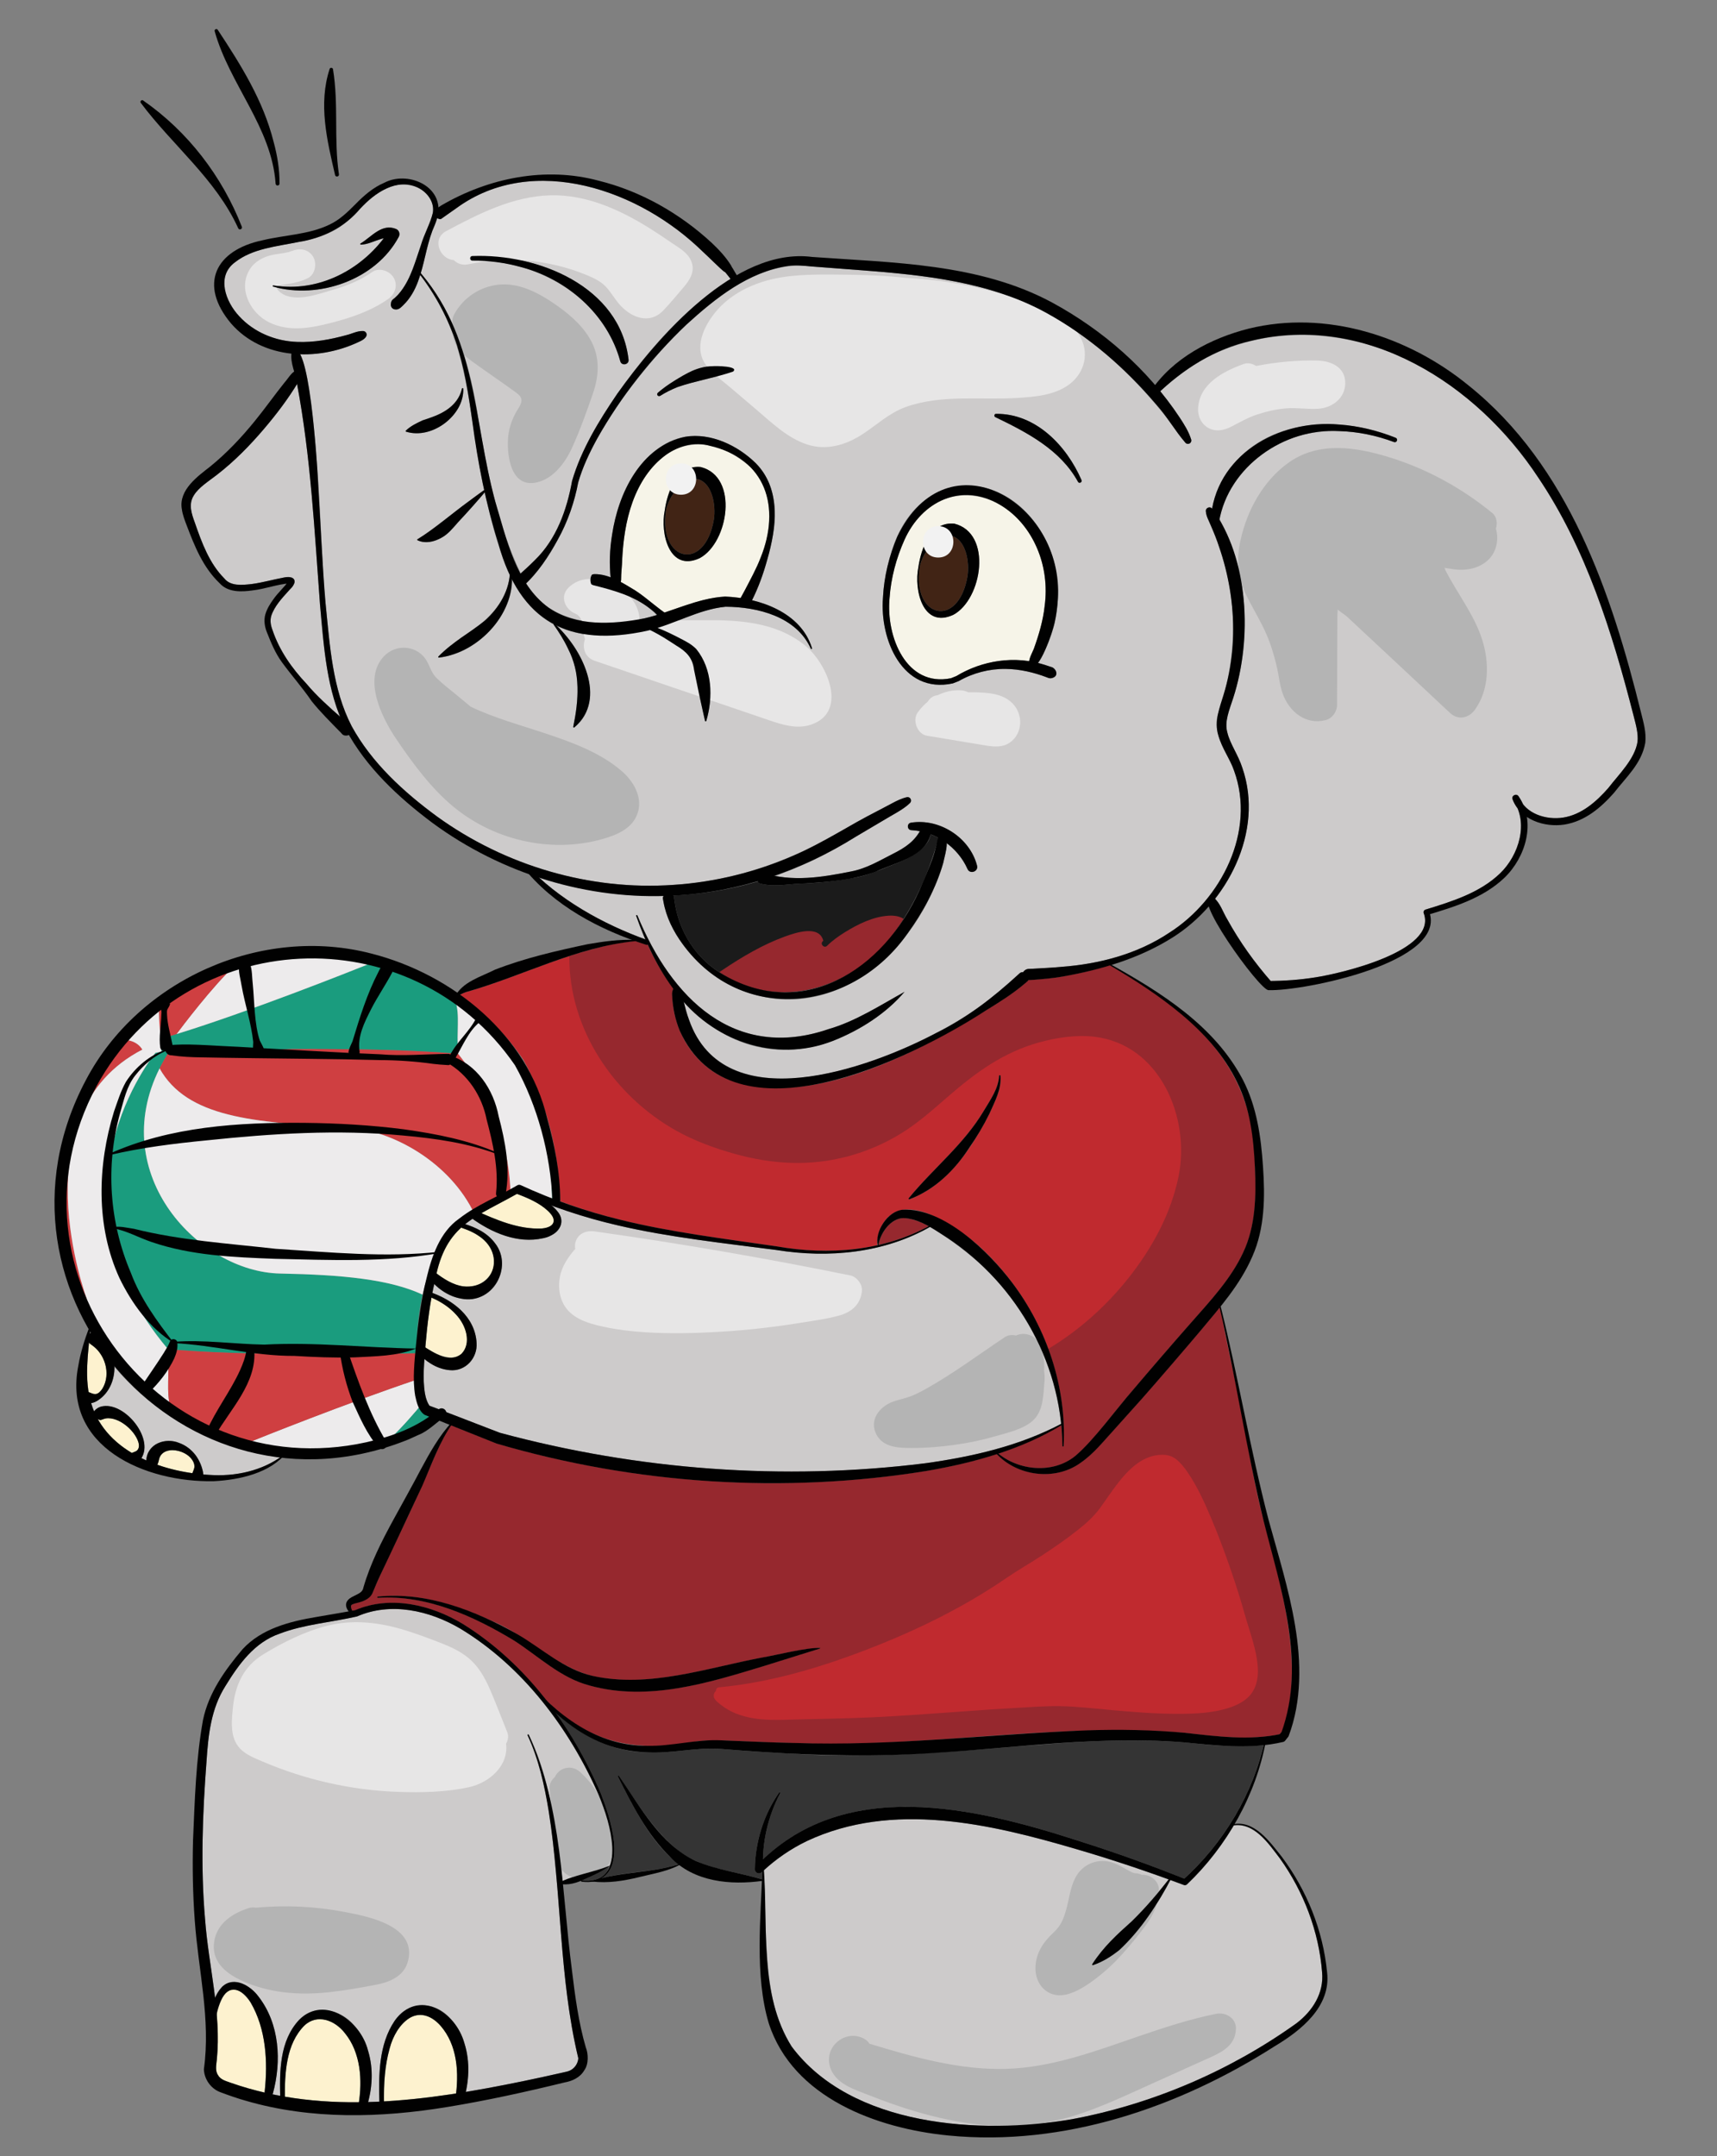 <?xml version="1.0" encoding="UTF-8"?>
<svg xmlns="http://www.w3.org/2000/svg" id="Ebene_1" data-name="Ebene 1" width="96.534mm" height="121.18mm" viewBox="0 0 273.639 343.502">
  <rect x="0" y="0" width="273.639" height="343.502" fill="#808080" stroke="none"/>
  <defs>
    <style>
      .cls-1 {
        fill: #f6f4e8;
      }

      .cls-2 {
        fill: #1b1b1b;
      }

      .cls-3 {
        fill: #010101;
      }

      .cls-4 {
        fill: #e7e6e6;
      }

      .cls-5 {
        fill: #fdf2cf;
      }

      .cls-6 {
        fill: #cf3f41;
      }

      .cls-7 {
        fill: #b4b4b4;
      }

      .cls-8 {
        fill: #edebec;
      }

      .cls-9 {
        fill: #96282e;
      }

      .cls-10 {
        fill: #cdcbcb;
      }

      .cls-11 {
        fill: #f2f2f2;
      }

      .cls-12 {
        fill: #c02a2f;
      }

      .cls-13 {
        fill: #412415;
      }

      .cls-14 {
        fill: #343434;
      }

      .cls-15 {
        fill: #1a9c7e;
      }
    </style>
  </defs>
  <path class="cls-9" d="M143.981,194.057c1.392.037,2.72.57,4.011,1.286-2.544,1.377-5.232,2.356-7.999,2.99.003-.007.014-.008.015-.015.289-1.936,1.987-4.249,3.973-4.261Z"></path>
  <path class="cls-10" d="M169.182,154.027c6.04-.451,12.104-2.051,17.17-5.438,8.284-5.268,13.837-16.197,10.315-25.82-.976-2.668-3.55-5.83-2.554-9.078,3.024-8.593,3.3-17.973.156-26.575-.504-1.908-1.733-3.851-2.096-5.651-.015-.148.02-.296.118-.422.303-.277.605-.24.892-.035.466-2.497,1.574-4.911,3.223-6.852,6.153-7.653,17.567-7.89,26.02-4.414.448.165.165.86-.264.683-5.517-2.043-11.954-2.573-17.398-.171-5.114,2.343-9.306,6.852-10.399,12.441.181.357.335.683.452.886,4.229,8.451,4.559,18.648,1.73,27.59-.644,2.007-1.443,3.794-.939,5.549.425,1.789,1.709,3.509,2.373,5.569,2.499,7.194.258,14.996-4.346,20.894.927.946,1.286,2.178,1.964,3.291,1.933,3.512,4.277,6.784,6.913,9.807,2.374-.021,4.751-.197,7.103-.572,4.185-.638,19.437-4.224,17.302-10.177-.125-.245.012-.556.28-.626,4.224-1.299,8.66-2.67,11.886-5.785,2.642-2.546,4.222-6.93,2.752-10.383-.314-.418-.581-.88-.776-1.398-.219-.557.581-1.013.939-.505.275.391.495.8.689,1.215,1.412,1.878,4.171,2.565,6.46,2.196,2.899-.455,5.278-2.536,7.174-4.709,1.686-2.201,4.19-4.567,4.65-7.341.151-1.353-.274-2.797-.654-4.28-4.79-18.872-11.607-38.703-27.343-51.144-13.93-11.403-34.668-13.439-48.084-.435,1.096,1.342,2.148,2.721,3.106,4.17.73,1.106,1.44,2.224,1.84,3.502.061.191.014.409-.14.557-.216.207-.559.201-.766-.015-5.872-8.31-13.15-15.816-22.179-20.702-11.292-6.207-24.873-6.348-37.455-7.4-11.543-1.643-23.758,12.398-29.99,20.912-2.91,4.172-5.707,8.63-7.163,13.516-.249,1.362-.738,3.184-1.244,4.644-1.577,4.187-3.86,8.256-7.074,11.417,3.947,6.569,11.892,7.064,18.858,5.579.662-.151,1.318-.337,1.972-.536-2.476-2.665-6.283-3.853-9.742-4.611-.196-.066-.395-.146-.586-.238-.067-.025-.129-.079-.181-.314-.108-.367-.06-1.191.349-1.319.954-.083,1.892.12,2.802.462-.129-.902-.049-1.871-.106-2.755.211-6.674,2.31-14.098,8.139-18.034,4.784-3.398,11.269-1.253,15.12,2.626,2.978,3.004,3.509,7.518,2.716,11.477-.657,3.568-1.701,7.095-3.317,10.35,4.238,1.01,8.26,3.375,9.561,7.643.041.114-.146.179-.187.07-2.306-5.119-8.473-6.648-13.585-6.677-3.788.364-7.2,2.244-10.85,3.378,1.26.476,2.479,1.082,3.651,1.69,4.973,1.977,5.508,8.617,4.124,13.126-.028.098-.181.087-.2-.009-.471-1.893-.79-3.687-1.202-5.462-.449-1.575-.44-3.599-1.38-4.912-1.061-1.235-2.94-2.197-4.36-3.109-.601-.367-1.224-.692-1.86-.988-.151.038-.3.087-.452.122-6.262,1.277-10.876.915-14.385-.783.964.939,1.856,1.96,2.647,3.079,2.585,3.698,4.325,9.832.16,13.094-.075.061-.193-.019-.167-.111.63-2.94.839-5.488.521-8.402-.513-2.863-1.979-5.506-3.662-7.892-.007-.009-.004-.018-.007-.027-2.854-1.534-4.95-4-6.597-7.234.013,1.166-.202,2.349-.59,3.467-1.794,4.636-6.099,8.599-11.154,9.053-.042-.041-.043-.108-.002-.15,1.179-1.211,2.475-2.13,3.709-3.066,3.685-2.259,7.353-5.472,7.675-10.045-1.482-3.137-2.595-6.93-3.595-11.245-.15-.595-.289-1.191-.422-1.786-1.375,1.617-2.783,3.208-4.238,4.753-1.415,1.822-3.995,4.075-6.506,2.819,3.585-2.5,7.024-5.344,10.662-7.941-2.632-12.063-2.12-24.076-10.171-34.284-.553,1.777-1.323,3.45-2.705,4.814-.376.339-.71.813-1.406.671-.407-.077-.651-.489-.574-.894.052-.685.482-.736.757-1.06,2.266-2.182,2.988-5.319,4.025-8.261.492-1.713,1.505-3.474,1.9-5.156.435-3.799-4.281-5.526-7.322-3.906-3.433,1.423-5.281,5.214-8.65,6.827-4.872,2.574-11.135,1.591-15.553,4.954-3.037,2.219-1.498,6.293.668,8.596,2.33,2.549,5.766,3.979,9.239,4.09,2.631.107,5.302-.379,7.852-1.085.908-.211,1.681-.685,2.656-.648.477.005.75.618.422.975-.342.394-.764.618-1.202.8-2.849,1.339-6.111,2.039-9.301,1.926,2.979,4.918,3.435,36.052,4.102,39.768.671,6.577,1.075,13.536,4.153,19.481,3.189,5.836,8.3,10.499,13.623,14.405,10.823,7.817,24.34,11.815,37.665,10.877,10.067-.583,19.562-4.14,28.111-9.386,1.446-.868,2.972-1.622,4.465-2.419,1.332-.632,3.162-1.856,4.605-2.161.529-.135.889.546.514.924-1.018,1.066-3.061,1.994-4.254,2.777-4.295,2.477-8.784,5.427-13.404,7.329-1.264.556-2.546,1.054-3.84,1.509,3.96.78,8.128.095,12.042-.695,2.479-.456,4.517-1.7,6.693-2.805,1.067-.572,2.125-1.124,2.929-1.854.598-.519.991-1.127,1.384-1.766-.433-.082-.872-.142-1.317-.164-.714-.015-.787-1.084-.078-1.195,4.526-.739,9.374,2.361,10.53,6.838.26.955-1.157,1.439-1.534.52-.722-1.615-1.88-3.005-3.287-4.064-.017.346-.073.685-.121,1.016-.323,2.112-1.046,4.16-1.896,6.063-5.78,13.57-19.902,22.93-33.972,14.707-3.571-2.24-6.504-5.555-8.245-9.414-.422-.991-.737-2.033-.929-3.096-.025-.297-.196-.585.026-.911-6.751.134-13.517-.885-19.944-2.971.709.647,1.449,1.261,2.206,1.853,4.458,3.424,9.49,6.142,14.784,8.031-.524-1.216-.996-2.461-1.411-3.727-.049-.121.149-.185.187-.071,1.76,4.165,3.938,8.189,6.877,11.565,6.089,7.39,14.654,9.63,23.617,6.538,4.247-1.242,8.169-3.716,12.074-5.947-2.834,3.439-7.1,6.128-11.424,7.838-9.882,3.496-18,.118-23.78-6.36.005.021.008.047.013.068,4.377,22.216,35.653,9.168,47.53.572,1.661-1.242,3.337-2.705,4.911-4.071.271-.226.525-.469.788-.702.255-.185.406-.482.865-.441.025-.044.042-.092.078-.132.483-.555,1.006-.382,1.514-.436,1.476-.088,3.074-.152,4.54-.3ZM43.524,45.657c-.122-.03-.069-.219.044-.195,6.803,1.143,13.514-2.144,17.588-7.498-.275.053-.556.144-.83.239-.861.236-1.92.874-2.9.721-.027-.05-.009-.112.041-.139,1.708-1.017,3.39-3.276,5.684-2.297.487.227.649.831.376,1.286-3.652,6.802-12.747,9.957-20.004,7.884ZM64.729,68.774c-.085-.021-.112-.139-.045-.195,1.632-1.443,3.429-1.852,5.314-2.549,1.676-.827,3.187-2.214,3.627-4.129.023-.111.191-.097.2.014.089,1.048-.241,2.13-.774,3.078-1.701,2.744-5.042,4.769-8.322,3.781ZM116.822,59.2c-3.896,1.385-8.093,1.585-11.61,3.866-2.307.051,4.609-3.819,5.113-4.013,2.03-.84,4.37-.964,6.493-.394.26.069.266.468.004.54ZM166.951,86.611c2.657,5.958,2.104,13.609-1.633,19.0.733.176,1.468.386,2.161.63.736.138,1.327,1.27.411,1.699-.443.204-.745.109-1.038-.028-2.093-.794-4.314-1.318-6.561-1.346-2.614-.036-5.235.642-7.513,1.948l-.897.348c-.024.009-.054.018-.079.023-8.009,1.686-11.612-7.042-11.082-13.656.108-2.529.641-4.995,1.39-7.395,4.139-13.775,18.987-13.709,24.842-1.223ZM158.631,66.456c-.265-.11-.177-.533.111-.529,6.346-.066,11.254,5.091,13.618,10.557.159.351-.383.611-.561.274-2.787-5.096-8.108-7.862-13.168-10.303Z"></path>
  <path class="cls-13" d="M146.56,90.398c.399-2.358,2.78-5.47,5.184-5.006,2.223.707,2.779,4.158,2.454,6.362-1.434,8.509-8.856,6.72-7.638-1.356Z"></path>
  <path class="cls-10" d="M50.998,96.277c.523,6.709,1.083,12.568,3.286,17.965-1.795-1.559-3.901-3.462-5.402-5.27-2.373-2.521-4.339-5.304-5.446-8.582-.306-.779-.415-1.516-.213-2.248.491-1.538,1.714-2.843,2.809-4.053.248-.336,1.16-.968.841-1.749-.377-.598-1.085-.391-1.613-.337-1.765.327-3.399.804-5.083,1.031-1.647.193-3.443.363-4.429-.886-2.361-2.367-3.575-5.639-4.696-8.88-1.762-3.982.384-5.334,3.496-7.605,2.807-2.166,5.293-4.705,7.564-7.382,1.907-2.243,3.691-4.595,5.228-7.104,2.182,11.573,2.777,23.36,3.658,35.099Z"></path>
  <path class="cls-10" d="M116.435,44.474c-.272-.354-.515-.772-.73-.949l-.121-.147c-.009-.031-.096-.053-.161-.092-.132-.07-.24-.16-.339-.259l-.601-.58c-2.336-2.223-4.868-4.715-7.527-6.537-9.644-7.049-24.003-10.348-34.247-2.727l-1.364.957-.679.479c-.249.129-.353.455-.887.189-.039-.018-.072-.046-.108-.069-.159.662-.416,1.339-.764,2.02-.819,2.132-1.176,4.527-1.846,6.774,5.521,6.562,8.002,15.093,9.21,23.452,1.413,8.283,3.057,16.763,6.718,24.354.778-.69,1.552-1.403,2.275-2.128,3.407-3.319,5.071-7.951,5.901-12.56.71-2.58,1.859-4.968,3.093-7.286,4.567-8.18,12.857-19.172,22.177-24.891ZM100.175,57.293c.106.813-1.112,1.047-1.321.26-2.736-10.203-13.373-16.272-23.561-16.031-.483,0-.481-.713-.016-.733,10.446-.416,23.548,4.829,24.898,16.504Z"></path>
  <path class="cls-2" d="M121.134,140.758c2.367.643,4.834-.007,7.218-.015,2.493-.115,4.969-.398,7.438-.846,2.467-.33,4.803-1.495,7.151-2.383,1.772-.712,3.806-1.69,4.942-3.424.22-.355.362-.753.453-1.161.422.163.832.349,1.229.565-1.367,4.976-3.419,9.888-6.39,14.139-6.082,9.163-17.893,13.705-27.789,7.711-4.418-2.463-7.302-7.023-7.91-12.005-.058-.213-.018-.463-.158-.673,4.541-.21,9.062-.944,13.456-2.235.041.171.146.303.359.327Z"></path>
  <path class="cls-12" d="M189.867,210.66c3.12-3.539,6.341-6.99,8.263-11.148,1.953-4.134,2.081-8.899,1.863-13.561-.031-16.452-10.015-24.428-23.111-32.154-2.463.749-4.981,1.329-7.505,1.776-1.492.275-3.115.388-4.636.525-.288-.004-.575.059-.865.034-.112.254-.354.363-.53.545-1.93,1.651-4.1,3.004-6.256,4.327-10.881,6.742-27.905,15.69-40.84,11.052-5.067-1.876-8.514-6.905-9.04-12.213-.009-.674-.265-1.583.053-2.232.017-.039.052-.058.076-.09-1.609-2.127-2.997-4.503-4.152-7.027-.071.029-.151.043-.244.014-.567-.182-1.133-.376-1.698-.576-.009.003-.014.011-.025.011-2.514.198-4.971.77-7.391,1.455-6.679,1.79-12.945,4.801-19.598,6.662-.319.124-.634.257-.931.42,3.946,2.836,7.404,6.349,10.129,10.376,3.735,6.824,5.597,14.579,5.859,22.355-0.0.061-.019.109-.033.161,3.136,1.154,6.33,2.148,9.58,2.942,7.893,1.965,16.857,3.075,24.961,4.247,5.311.935,10.81.983,16.039-.191-.013-.015-.026-.031-.028-.053-.142-2.405,1.513-5.291,4.101-5.593,2.516-.279,4.882.886,6.962,2.07,2.051,1.175,3.956,2.6,5.684,4.207,8.479,8.011,13.583,19.681,12.957,31.366 0.0.129-.207.116-.2-.004-.012-1.103-.075-2.204-.183-3.299-3.145,1.901-6.517,3.362-10.005,4.509,3.439,2.787,8.813,3.195,12.261.355,2.963-2.509,6.575-7.543,9.211-10.539,2.276-2.699,6.93-8.086,9.27-10.729ZM157.688,177.411c-2.868,5.565-6.625,11.351-12.751,13.649-.097.042-.182-.09-.115-.163,3.949-4.816,8.802-8.581,11.992-13.971,1.046-1.752,2.305-3.493,2.424-5.548.005-.124.185-.123.2-.008.201,2.151-.907,4.139-1.75,6.041Z"></path>
  <path class="cls-13" d="M111.319,76.371c2.223.707,2.779,4.158,2.454,6.362-1.434,8.509-8.856,6.72-7.638-1.356.399-2.358,2.78-5.47,5.184-5.006Z"></path>
  <path class="cls-1" d="M98.919,92.707c.805.433,1.578.919,2.306,1.35,1.69,1.04,3.055,2.448,4.698,3.521,3.146-1.051,6.263-2.345,9.635-2.539.805.03,1.635.112,2.47.236.058-.122.14-.232.193-.353l.463-.853c.871-1.664,1.875-3.487,2.541-5.235,1.876-4.594,2.204-10.611-1.515-14.325-6.827-6.051-14.171-4.614-18.152,3.674-1.643,3.429-2.217,7.303-2.41,11.093l-.118,1.925c-.071.52.019,1.016-.112,1.506ZM105.938,81.341c.422-2.965,1.927-7.314,5.731-6.94,6.122,1.539,4.435,12.046-.147,14.514-4.881,2.28-6.318-3.985-5.583-7.574Z"></path>
  <path class="cls-1" d="M165.287,87.342c-4.22-9.907-16.268-12.005-21.14-1.342-1.308,2.918-2.158,6.088-2.378,9.281-.587,6.191,2.691,14.229,9.789,12.768-.033.012.735-.297.85-.34,3.411-2.051,7.607-3.014,11.596-2.362.127-.716.62-1.61.754-1.977,1.924-5.073,2.789-10.929.529-16.027ZM151.946,97.938c-4.881,2.28-6.318-3.985-5.583-7.574.422-2.965,1.927-7.314,5.731-6.94,6.122,1.54,4.435,12.045-.147,14.514Z"></path>
  <path class="cls-5" d="M74.385,213.886c-.591,3.692-4.239,2.391-6.602.8.009-.117.019-.235.027-.352.216-2.557.503-5.104.955-7.611,2.908,1.229,5.933,3.887,5.619,7.163Z"></path>
  <path class="cls-5" d="M73.533,195.553c.039.037.086.069.149.089,2.445.763,5.101,2.632,5.073,5.421-.015,2.523-2.579,4.277-4.934,3.867-1.473-.198-2.904-1.036-4.247-2.057.803-3.489,2.139-5.665,3.958-7.319Z"></path>
  <path class="cls-5" d="M86.305,195.715c-3.34.138-6.517-1.092-9.572-2.439,1.654-.967,3.543-1.899,5.646-3.079,2.142.833,4.476,1.748,5.714,3.671.611,1.195-.561,1.736-1.788,1.848Z"></path>
  <path class="cls-5" d="M15.921,215.539c1.159,1.537,1.455,3.998.394,5.691-.274.401-.619.823-1.094.856-.389.018-.682-.148-1.012-.282-.031.005-.04-.044-.079-.009-.431-2.568-.212-5.252.056-7.901.574.559,1.282.951,1.734,1.644Z"></path>
  <path class="cls-5" d="M25.872,231.549c1.218-1.017,3.694-.415,4.655.903.264.36.539.774.463,1.243-.043.358-.216.666-.326.996-1.871-.266-3.769-.7-5.583-1.337.019-.042.032-.091.066-.168.233-.571.214-1.231.725-1.638Z"></path>
  <path class="cls-10" d="M18.227,217.744c4.093,4.851,9.266,8.69,15.03,11.229.026.015.045.038.074.05.022.009.044.007.066.014,3.573,1.558,7.366,2.622,11.264,3.115-3.026,2.106-6.876,2.995-10.595,2.848-.55-.019-1.111-.058-1.676-.107.005-.169-.001-.339-.035-.5-.247-.872-.637-1.727-1.098-2.476-1.439-1.896-4.035-3.119-6.406-1.849-.854.541-1.526,1.561-1.528,2.584-.264-.117-.527-.234-.785-.36,1.932-3.285-2.521-8.752-6.108-8.271-.55.064-1.096.368-1.426.828-.168-.401-.327-.808-.456-1.236-.009-.028-.013-.057-.021-.085.405-.07.797-.237,1.112-.457,1.782-1.185,2.624-3.252,2.589-5.326Z"></path>
  <path class="cls-10" d="M73.358,259.456c9.934,5.996,17.358,15.862,22.012,26.396,1.228,3.312,3.095,7.845,1.776,11.36-1.329.453-2.712,1.008-4.093,1.356-1.195.248-2.305.581-3.401,1.09-.42-3.731-.912-7.453-1.615-11.144-.814-4.164-1.846-8.346-3.774-12.156-.055-.115-.237-.024-.179.089,3.474,7.759,3.985,16.416,4.781,24.778.735,8.923,1.192,17.922,3.296,26.665-.05,1-.806,1.908-1.786,2.127l-.765.175c-2.063.467-4.13.918-6.199,1.347-3.023.621-6.087,1.21-9.172,1.72.882-4.047.385-8.762-2.64-11.87-2.503-2.731-6.662-2.56-8.688.523-2.555,3.778-2.563,8.552-2.45,12.895-.595.028-1.19.043-1.784.06,1.097-4.088.679-8.999-2.3-12.284-2.073-2.508-6.326-3.405-8.692-.81-3.05,3.24-3.132,7.908-3.032,12.099-.409-.075-.817-.156-1.224-.241.028-.048.057-.096.072-.151,1.379-5.095,1.076-11.042-2.29-15.388-2.029-2.739-5.485-3.51-6.94.151-.498-4.163-1.278-8.307-1.585-12.429-.733-8.409-.41-16.868.231-25.285.275-4.163.722-8.321,2.994-11.904,2.143-3.488,4.631-6.986,8.669-8.372,3.858-1.471,8.181-1.792,12.325-2.737,5.378-2.35,11.536-.954,16.452,1.941Z"></path>
  <path class="cls-5" d="M16.066,226.219c.267-.091.476-.163.738-.259,2.127-.238,4.573,1.761,5.239,3.771.222.678.092,1.362-.618,1.571-.145.047-.259.103-.393.158-.006.009-.015.011-.024.013-2.242-1.343-4.134-3.119-5.394-5.376.043.018.085.038.129.054.219.093.281.092.322.069Z"></path>
  <path class="cls-10" d="M67.64,216.528c2.049,1.627,5.178,2.717,7.234.547.835-.899,1.109-2.082,1.08-3.131-.229-4.052-3.578-6.692-7.042-7.965.091-.467.19-.931.294-1.395,1.953,1.885,5.008,3.149,7.651,1.891,3.12-1.399,4.112-5.821,2.052-8.396-1.198-1.628-2.994-2.497-4.768-3.058.369-.298.762-.578,1.167-.851,3.589,2.54,8.566,4.595,12.849,2.469,1.191-.605,1.706-2.199.93-3.329-.344-.494-.756-.91-1.204-1.28,3.508,1.297,7.089,2.39,10.73,3.219,7.98,1.86,16.962,2.827,25.106,3.888,8.289,1.339,17.102.518,24.486-3.674.553.316,1.101.659,1.643,1.013,3.732,2.454,7.245,5.312,10.132,8.793,5.028,6.093,8.302,13.68,9.128,21.57-6.719,3.539-14.191,5.235-21.643,6.276-22.611,2.81-45.752,1.087-67.743-4.842.262.121-5.115-1.958-8.6-3.299-.018-.086-1.184-.473-1.198-.461-.67-.257-1.185-.454-1.458-.556-.351-.491-.6-1.167-.73-1.895-.311-1.821-.233-3.672-.095-5.532Z"></path>
  <path class="cls-12" d="M71.903,227.086c-1.589,2.321-2.606,4.979-3.741,7.553-2.61,6.197-5.761,12.209-8.46,18.344l-.203.5c-.222.739-.965,1.382-1.597,1.58-1.531.565-2.343.29-1.772,1.547.156-.031.313-.062.451-.092,5.658-2.417,12.145-.865,17.204,2.201,5.162,3.209,9.601,7.41,13.326,12.19,6.645,6.448,13.534,8.392,23.768,6.516,2.185-.36,5.675-.111,7.89-.023,2.591.115,5.183.205,7.774.262,20.798.888,41.49-3.387,62.324-1.612,5.009.564,10.18,1.23,15.086.214.155-.192.37-.457.37-.457,3.697-9.978-.083-22.913-2.95-33.538-1.51-5.621-2.361-11.376-3.517-17.044-1.004-5.66-2.483-11.429-3.403-17.006-1.019,1.269-2.068,2.503-3.088,3.729-2.275,2.707-6.913,8.091-9.254,10.743l-4.736,5.278c-1.587,1.719-3.088,3.646-5.168,5.072-4.021,2.918-10.005,2.134-13.333-1.385-3.662,1.186-7.446,2.031-11.223,2.68-22.781,3.679-46.366,2.116-68.505-4.359,0,0-3.97-1.586-7.243-2.895ZM78.317,258.172c5.706,2.32,10.081,7.272,16.089,8.804,9.017,1.995,18.161-1.238,27.022-2.913,2.672-.469,6.686-1.52,9.292-1.554.017.053-.013.109-.066.126l-8.876,2.771c-8.902,2.712-18.49,5.691-27.795,3.122-4.664-1.206-8.174-4.69-12.105-7.201-6.479-3.911-13.916-7.266-21.649-6.78-.129.015-.145-.186-.023-.199,6.25-.723,12.467,1.286,18.111,3.822Z"></path>
  <path class="cls-10" d="M171.686,294.628c4.901,1.434,9.752,3.041,14.555,4.786-1.811,2.333-3.733,4.568-5.836,6.631-2.366,2.117-4.583,4.13-6.336,6.87-.054.078.031.193.123.158,3.143-1.071,5.51-3.345,7.403-5.959,1.88-2.372,3.554-4.906,4.922-7.599.715.261,1.433.515,2.146.782.17.071.366.031.494-.088,2.984-2.757,5.436-5.999,7.476-9.462,3.252-.266,5.539,2.868,7.328,5.298,3.801,5.295,6.237,11.673,6.74,18.162.308,3.312-1.506,6.153-4.063,8.107-10.592,7.591-23.007,12.913-35.814,15.298-14.601,2.518-35.117,1.192-44.65-11.565-3.579-5.439-3.844-12.285-4.142-18.636-.116-3.136-.116-6.294-.298-9.443,2.046-1.875,4.344-3.454,6.842-4.66,13.678-6.421,29.232-2.767,43.109,1.321Z"></path>
  <path class="cls-14" d="M97.133,297.246c-.143.374-.31.74-.531,1.088-.877,1.146-2.455,1.413-3.853,1.24.191-.08.38-.163.567-.25,1.294-.589,2.754-1.188,3.817-2.077Z"></path>
  <path class="cls-14" d="M95.756,285.694c-1.9-4.438-4.271-8.739-7.099-12.707,4.041,3.588,8.991,6.146,14.508,6.185,3.941.211,7.753-.84,11.625-.561,3.81.322,7.903.609,11.694.769,15.61,1.065,31.294-1.026,46.769-1.95,5.165-.246,10.337-.265,15.476.147,2.536.241,5.188.578,7.815.601,1.606.014,3.213.014,4.83-.14-1.909,8.119-6.514,15.66-12.644,21.251-5.469-2.196-11.025-4.18-16.648-5.963-16.293-5.295-36.711-10.221-50.49,2.891.07-3.65,1.031-7.279,2.738-10.53.066-.104-.11-.206-.171-.104-1.229,1.752-2.157,3.72-2.827,5.778-.656,2.065-.993,4.237-1.033,6.424-.006.358.278.653.636.66.199.004.367-.081.496-.213.019-.018.04-.034.059-.052-.013.402-.028.807-.045,1.216-4.708-1.44-9.675-1.622-13.582-4.763-3.798-3.165-6.491-7.612-9.227-11.732-.058-.1-.234-.016-.174.098,2.902,5.805,5.621,10.93,9.734,13.986-3.913,1.295-8.516,1.141-12.374,2.283,4.035-2.388,1.237-10.128-.066-13.574Z"></path>
  <path class="cls-5" d="M65.359,321.419c1.672-.967,3.627-.128,4.848,1.299,2.542,2.921,2.929,6.969,2.483,10.788-3.812.593-7.653,1.042-11.492,1.256.027-4.437.166-10.691,4.161-13.343Z"></path>
  <path class="cls-5" d="M56.755,327.263c.817,2.446.808,5.077.447,7.64-3.962.036-7.909-.222-11.804-.886-.017-3.948.246-8.475,3.127-11.34,3.39-2.965,7.327,1.218,8.231,4.586Z"></path>
  <path class="cls-5" d="M34.541,320.888c.761-3.355,2.459-5.968,5.4-1.875,2.457,4.202,2.762,9.391,2.241,14.198-.007.053.006.103.011.154-1.79-.415-3.568-.916-5.329-1.53-.734-.294-1.702-.469-2.11-1.24-.5-.702-.293-1.656-.201-2.472.24-2.417.185-4.829-.014-7.235Z"></path>
  <path class="cls-10" d="M14.404,212.379c-.026.023-.051.05-.075.077.006-.059.011-.117.017-.175.019.033.039.065.058.098Z"></path>
  <path class="cls-9" d="M125.073,149.207c1.735-.633,5.5-1.905,6.136.672-.032.031-.069.056-.1.087-.458.454.249,1.16.707.707.86-.852,1.859-1.557,2.886-2.191,2.032-1.254,4.419-2.433,6.84-2.598.837-.057,1.74.031,2.463.491-.271.423-.542.846-.83,1.258-6.082,9.163-17.893,13.705-27.789,7.711-.259-.144-.493-.319-.741-.477.192-.13.385-.26.576-.388,3.073-2.066,6.364-4,9.852-5.274Z"></path>
  <path class="cls-15" d="M73.018,167.888c-14.889-1.331-40.323-.572-46.05-.377.022-.035.043-.07.065-.104-.023.035-.043.07-.065.104-.755.026-1.172.042-1.172.042,0,0-.351-.863-.125-2.077.791-.228,1.612-.474,2.455-.734-.068.092-.108.146-.108.146,0,0,.04-.054.108-.146,11.526-3.555,27.331-9.825,31.499-11.498,4.723,1.274,9.095,3.404,12.943,6.214.767,2.35.155,4.739.449,8.43Z"></path>
  <path class="cls-15" d="M24.768,167.735s.482-.125,1.028-.181c0,0,.417-.016,1.172-.042-.58.901-1.09,1.799-1.537,2.694-8.473,16.96,6.339,32.427,19.193,32.681,10.018.198,17.475.922,22.719,3.361-.49,2.2-.765,4.455-.9,6.686-.054.884-.078,1.77-.083,2.657-10.282.209-28.142.372-39.591-.652-20.717-24.565-2.002-47.204-2.002-47.204Z"></path>
  <path class="cls-8" d="M37.563,153.677c3.72-1.164,7.677-1.792,11.779-1.792,3.558,0,7.004.474,10.283,1.359-4.168,1.673-19.973,7.942-31.499,11.498.78-1.048,5.774-7.687,9.437-11.065Z"></path>
  <path class="cls-6" d="M28.126,164.742c-.843.26-1.664.506-2.455.734,0,0-.409-2.293-.341-5.429,3.633-2.794,7.761-4.971,12.233-6.37-3.662,3.378-8.656,10.017-9.437,11.065Z"></path>
  <path class="cls-6" d="M26.968,167.512c5.727-.195,31.16-.955,46.049.377,6.021,7.551,8.161,15.354,8.354,22.404-.386.202-.766.418-1.134.629-1.024.588-2.106,1.051-3.135,1.63-.5.281-.985.586-1.46.904-3.85-8.201-13.056-13.473-20.563-13.859-14.881-.765-25.284-1.599-29.649-9.39.447-.894.957-1.793,1.537-2.694Z"></path>
  <path class="cls-8" d="M25.431,170.206c4.365,7.791,14.768,8.624,29.649,9.39,7.507.386,16.713,5.658,20.563,13.859-2.933,1.963-5.352,4.608-6.756,7.89-.674,1.576-1.17,3.224-1.544,4.902-5.244-2.439-12.702-3.163-22.719-3.361-12.854-.254-27.666-15.721-19.193-32.681Z"></path>
  <path class="cls-6" d="M19.446,165.61c.889.016,2.433.254,3.24,1.602-19.834,10.21-8.873,39.663-8.873,39.663l.07,2.122c-2.588-5.274-4.045-11.207-4.045-17.482,0-9.903,3.621-18.958,9.608-25.904Z"></path>
  <path class="cls-15" d="M87.971,191.298c-.041-5.733-.967-10.841-1.544-13.468,1.565,4.266,2.42,8.875,2.42,13.685,0,.08-.005.159-.005.239-.289-.136-.579-.287-.87-.456Z"></path>
  <path class="cls-8" d="M22.685,167.212c-.806-1.348-2.351-1.585-3.24-1.602,1.766-2.049,3.739-3.913,5.885-5.563-.068,3.135.341,5.429.341,5.429-.226,1.214.125,2.077.125,2.077-.546.056-1.028.181-1.028.181,0,0-18.715,22.639,2.002,47.204.295,3.699-.342,6.863.427,9.398-5.661-3.851-10.271-9.139-13.315-15.339l-.07-2.122s-10.961-29.453,8.873-39.663Z"></path>
  <path class="cls-8" d="M66.527,219.747c.12,1.231.37,2.419,1.127,3.447-1.631,1.983-3.504,4.133-5.148,5.693-4.118,1.46-8.548,2.257-13.164,2.257-3.428,0-6.753-.439-9.925-1.262,2.141-.865,15.504-6.231,27.11-10.136Z"></path>
  <path class="cls-6" d="M26.77,214.939c11.449,1.023,29.308.861,39.591.652-.006,1.031.017,2.063.083,3.092.023.357.049.712.083,1.065-11.605,3.905-24.968,9.27-27.11,10.136-4.421-1.148-8.542-3.044-12.22-5.546-.769-2.535-.132-5.699-.427-9.398Z"></path>
  <path class="cls-8" d="M83.335,189.581c-.69.101-1.339.383-1.963.71-.194-7.05-2.333-14.853-8.354-22.404-.294-3.691.318-6.08-.449-8.43,6.264,4.575,11.137,10.951,13.858,18.371.577,2.628,1.503,7.735,1.544,13.468-1.465-.851-2.966-1.961-4.636-1.717Z"></path>
  <path class="cls-15" d="M67.746,223.328c.666.842,1.537,1.41,2.498,1.794-2.42,1.518-5.005,2.796-7.739,3.765,1.644-1.561,3.517-3.711,5.148-5.693.033.044.058.09.092.134Z"></path>
  <path class="cls-9" d="M169.313,230.362c-.007.12.2.133.2.004.283-5.275-.612-10.543-2.448-15.477,4.881-2.922,9.218-6.808,12.751-11.248,3.776-4.745,6.811-10.279,8.018-16.265,1.897-9.406-3.025-21.049-13.505-22.223-2.878-.322-5.947.149-8.723.913-2.744.755-5.346,1.964-7.754,3.475-2.378,1.493-4.574,3.258-6.695,5.092-2.474,2.14-4.861,4.299-7.67,6.008-5.227,3.18-11.206,4.801-17.326,4.617-3.091-.093-6.153-.618-9.128-1.451-3.141-.879-6.298-2.033-9.155-3.618-10.005-5.551-17.253-16.251-17.141-27.871,1.023-.329,2.051-.645,3.092-.923,2.42-.685,4.877-1.257,7.391-1.455.011,0,.016-.008.025-.011.565.2,1.131.394,1.698.576.093.029.173.016.244-.014,1.155,2.524,2.543,4.9,4.152,7.027-.024.033-.059.051-.076.09-.318.65-.062,1.559-.053,2.232.526,5.309,3.973,10.338,9.04,12.213,12.934,4.637,29.959-4.31,40.84-11.052,2.155-1.323,4.326-2.676,6.256-4.327.176-.181.418-.291.53-.545.29.026.576-.038.865-.034,1.522-.137,3.144-.25,4.636-.525,2.524-.447,5.042-1.026,7.505-1.776,13.096,7.725,23.08,15.701,23.111,32.154.218,4.662.09,9.428-1.863,13.561-1.922,4.158-5.143,7.609-8.263,11.148-2.34,2.643-6.994,8.03-9.27,10.729-2.636,2.995-6.248,8.03-9.211,10.539-3.447,2.84-8.822,2.432-12.261-.355,3.488-1.147,6.86-2.608,10.005-4.509.108,1.095.171,2.196.183,3.299Z"></path>
  <path class="cls-9" d="M56.13,256.61c.156-.031.313-.062.451-.092,5.658-2.417,12.145-.865,17.204,2.201,5.162,3.209,9.601,7.41,13.326,12.19,6.645,6.448,13.534,8.392,23.768,6.516,2.185-.36,5.675-.111,7.89-.023,2.591.115,5.183.205,7.774.262,20.798.888,41.49-3.387,62.324-1.612,5.009.564,10.18,1.23,15.086.214.155-.192.37-.457.37-.457,3.697-9.978-.083-22.913-2.95-33.538-1.51-5.621-2.361-11.376-3.517-17.044-1.004-5.66-2.483-11.429-3.403-17.006-1.019,1.269-2.068,2.503-3.088,3.729-2.275,2.707-6.913,8.091-9.254,10.743l-4.736,5.278c-1.587,1.719-3.088,3.646-5.168,5.072-4.021,2.918-10.005,2.134-13.333-1.385-3.662,1.186-7.446,2.031-11.223,2.68-22.781,3.679-46.366,2.116-68.505-4.359,0,0-3.97-1.586-7.243-2.895-1.589,2.321-2.606,4.979-3.741,7.553-2.61,6.197-5.761,12.209-8.46,18.344l-.203.5c-.222.739-.965,1.382-1.597,1.58-1.531.565-2.343.29-1.772,1.547ZM113.854,269.694c.067-.138.152-.225.245-.291-.024-.264.13-.564.471-.595,8.177-.757,16.214-3.164,23.845-6.117,7.664-2.966,15.178-6.627,21.962-11.29,1.856-1.276,3.833-2.387,5.717-3.623,1.949-1.279,3.874-2.605,5.701-4.055,1.326-1.052,2.516-2.117,3.518-3.482.908-1.237,1.747-2.522,2.679-3.741,1.766-2.309,4.072-4.718,7.197-4.738.893-.006,1.603.187,2.3.746.706.566,1.268,1.304,1.778,2.045,1.5,2.179,2.614,4.633,3.651,7.058,1.193,2.788,2.254,5.631,3.237,8.499.802,2.342,1.561,4.702,2.227,7.086.787,2.82,1.948,5.703,2.087,8.648.077,1.633-.304,3.306-1.497,4.489-.833.826-1.925,1.347-3.026,1.712-2.755.912-5.79,1.002-8.666.986-3.394-.02-6.782-.298-10.161-.602-2.713-.244-5.438-.573-8.164-.618-2.365-.039-4.753.15-7.113.283-2.533.142-5.063.316-7.593.498-5.095.365-10.189.761-15.292.998-4.539.211-9.085.242-13.626.385-3.568.113-7.466-.039-10.394-2.344-.607-.477-1.506-1.062-1.082-1.937ZM60.207,254.35c6.25-.723,12.467,1.286,18.111,3.822,5.706,2.32,10.081,7.272,16.089,8.804,9.017,1.995,18.161-1.238,27.022-2.913,2.672-.469,6.686-1.52,9.292-1.554.017.053-.013.109-.066.126l-8.876,2.771c-8.902,2.712-18.49,5.691-27.795,3.122-4.664-1.206-8.174-4.69-12.105-7.201-6.479-3.911-13.916-7.266-21.649-6.78-.129.015-.145-.186-.023-.199Z"></path>
  <path class="cls-4" d="M112.62,58.304c1.035,1.338,2.524,2.361,3.807,3.452l4.133,3.516c2.474,2.105,4.938,4.517,8.094,5.545,3.01.981,6.082.104,8.665-1.553,2.327-1.494,4.365-3.469,7.01-4.418,5.76-2.066,12.064-1.069,18.047-1.465,2.743-.181,5.734-.448,8.019-2.135,2.52-1.86,3.311-5.186,1.574-7.883-1.712-2.66-4.845-3.859-7.662-4.942-3.033-1.166-6.159-2.09-9.337-2.768-3.532-.753-7.124-1.212-10.728-1.394-.273-.031-.545-.063-.819-.09-3.364-.333-6.748-.402-10.126-.425-3.905-.027-7.947-.049-11.712,1.131-2.745.861-5.415,2.362-7.314,4.557-2.06,2.381-3.864,6.015-1.652,8.872Z"></path>
  <path class="cls-4" d="M198.198,57.99c.674-.242,1.399-.076,1.985.311,3.216-.617,6.5-.94,9.77-.861,2.171.053,4.435,1.037,4.441,3.563.006,2.372-1.994,3.93-4.209,4.108-1.702.136-3.424-.193-5.143-.06-1.544.119-3.123.469-4.694.986-1.501.494-2.735,1.229-4.164,1.957-.967.492-2.015.754-3.08.414-1.417-.453-2.213-1.85-2.162-3.292.139-3.954,4.013-5.961,7.256-7.127Z"></path>
  <path class="cls-4" d="M72.321,41.434c.547.557,1.344.876,2.314.67,6.249-1.333,12.859-.747,18.774,1.681,1.136.466,2.306.999,3.156,1.907.747.799,1.305,1.766,1.998,2.611,1.811,2.208,4.862,3.532,7.138,1.165,1.111-1.156,2.138-2.42,3.186-3.634,1.073-1.243,1.995-2.68,1.223-4.356-.617-1.338-2.032-2.075-3.202-2.881-1.119-.77-2.247-1.528-3.399-2.247-4.739-2.957-10.115-5.388-15.816-5.234-5.982.161-11.414,2.942-16.58,5.698-2.388,1.274-.983,4.509,1.208,4.619Z"></path>
  <path class="cls-4" d="M42.932,51.373c3.231,1.56,6.694.877,10.021.015,3.111-.806,6.231-1.881,8.884-3.734,1.11-.775,1.626-2.174.897-3.421-.643-1.099-2.313-1.67-3.42-.897-1.978,1.382-4.128,2.232-6.438,2.89-2.05.584-4.608,1.531-6.756,1.023-.118-.028-.525-.148-.573-.158-.042-.026-.399-.194-.449-.223-.006-.003-.413-.295-.424-.282-.1-.098-.283-.273-.3-.271-.074-.116-.202-.325-.23-.348-.035-.11-.075-.26-.097-.349.001-.001.002-.001.003-.001.196-.064.394-.119.594-.165.434-.098.877-.155,1.317-.222,1.085-.164,2.054-.415,3.052-.891,1.224-.584,1.535-2.329.897-3.421-.721-1.233-2.203-1.478-3.421-.897.426-.203-.413.12-.521.147-.319.079-.644.133-.968.185-.562.09-1.129.152-1.685.278-1.402.316-2.77,1.063-3.535,2.321-1.884,3.098.143,6.969,3.149,8.421Z"></path>
  <path class="cls-4" d="M91.722,97.781c.747.306,1.109,1.191,1.158,1.92.053.782.119,1.499.351,2.124-.467,1.246-.096,2.886,1.527,3.439,6.389,2.178,12.779,4.355,19.169,6.532,2.883.983,5.766,1.965,8.649,2.948,2.126.725,4.443,1.456,6.672.702,5.971-2.019,2.552-9.672-.77-12.468-4.185-3.522-9.572-4.148-14.858-4.173-2.921-.014-5.843.017-8.765.027-.977.004-1.954.007-2.931.011-.006-2.547-1.921-4.895-4.379-5.39-.267-.202-.546-.392-.858-.55-2.021-1.022-4.401-.924-6.067.699-1.475,1.437-.558,3.498,1.103,4.178Z"></path>
  <path class="cls-4" d="M147.725,117.208l6.694,1.112c.944.157,1.887.323,2.833.47,1.264.196,2.586.285,3.693-.496,2.07-1.46,2.159-4.492.405-6.258-1.568-1.579-3.949-1.697-6.039-1.749-.334-.008-.668,0-1.001.005-.345-.173-.722-.287-1.107-.313-1.328-.091-2.607.204-3.756.771-.069.011-.138.02-.207.032-.621.107-1.084.503-1.39,1.009-.611.505-1.162,1.087-1.617,1.746-.855,1.239-.04,3.418,1.494,3.672Z"></path>
  <path class="cls-4" d="M90.946,209.181c1.505,1.316,3.531,1.819,5.442,2.225,2.062.439,4.173.69,6.275.828,4.091.268,8.222.167,12.311-.082,4.29-.261,8.567-.753,12.808-1.445,2.011-.328,4.113-.599,6.076-1.161,1.956-.56,3.349-1.859,3.509-3.94.079-1.03-.836-2.207-1.835-2.411-13.509-2.751-27.098-5.092-40.749-7.019-1.342-.19-2.68.307-3.075,1.746-.089.322-.092.682-.033,1.04-1.117,1.293-2.113,2.723-2.438,4.419-.399,2.081.063,4.359,1.71,5.799Z"></path>
  <path class="cls-4" d="M37.569,277.601c.854,1.648,2.603,2.315,4.209,3.002,6.882,2.941,14.238,4.609,21.723,4.866,3.683.127,7.584.042,11.199-.742,3.301-.716,6.388-3.436,5.955-6.942.314-.554.434-1.203.195-1.801-.808-2.024-1.593-4.058-2.432-6.07-.794-1.903-1.695-3.787-3.185-5.256-1.539-1.516-3.5-2.35-5.484-3.111-2.038-.782-4.094-1.549-6.2-2.131-3.713-1.026-7.572-1.374-11.343-.433-3.54.883-7.11,2.651-10.216,4.55-3.194,1.953-4.518,4.924-4.877,8.54-.177,1.782-.395,3.885.456,5.528Z"></path>
  <path class="cls-7" d="M198.678,94.937c1.252,2.517,2.76,4.818,3.704,7.489.467,1.32.854,2.668,1.156,4.035.298,1.346.423,2.748.89,4.051,1.028,2.872,3.661,5.01,6.822,4.213,1.064-.268,1.831-1.332,1.835-2.411.014-3.816.028-7.632.042-11.448.003-.912.004-1.825.01-2.738 0-.036.023-.58.06-1.028.4.407,1.063.755,1.493,1.154,5.49,5.097,10.948,10.229,16.421,15.343,1.265,1.182,2.969.815,3.926-.506,2.328-3.213,2.339-7.545,1.171-11.203-1.282-4.018-3.958-7.323-5.847-11.041-.046-.09-.096-.231-.147-.383.347.055.69.103.815.127,2.073.392,4.26.199,5.933-1.199,1.533-1.28,1.956-3.394,1.444-5.165.273-.879.137-1.918-.588-2.509-4.872-3.972-10.385-7.015-16.403-8.87-5.319-1.64-11.267-2.58-16.085.878-4.028,2.89-6.594,7.587-7.636,12.374-.68,3.119-.446,5.968.982,8.838Z"></path>
  <path class="cls-7" d="M63.114,117.679c2.605,3.86,5.618,7.953,9.238,10.917,6.703,5.489,16.115,7.498,24.425,4.843,2.235-.714,4.401-1.875,4.966-4.343.544-2.377-.891-4.72-2.624-6.227-3.477-3.022-8.147-4.685-12.453-6.112-3.738-1.239-7.905-2.381-11.638-4.161-.769-.637-1.539-1.275-2.308-1.912-1.032-.855-2.118-1.674-3.082-2.606-.846-.818-1.032-1.695-1.578-2.695-1.413-2.585-4.915-2.939-6.909-.791-3.349,3.608-.292,9.744,1.963,13.086Z"></path>
  <path class="cls-7" d="M139.704,228.59c1.119,2.054,3.626,2.088,5.664,2.09,2.262.002,4.51-.185,6.749-.496,2.218-.308,4.411-.764,6.561-1.39,1.926-.56,4.421-1.103,5.937-2.487,1.677-1.531,1.653-4.056,1.84-6.173.05-.57.039-1.162-.057-1.738.056-.657.033-1.32-.066-1.984-.204-1.36-.695-3.079-2.072-3.659-.858-.361-1.66-.304-2.338.013-.611-.152-1.267-.093-1.805.266-4.128,2.759-8.181,5.782-12.516,8.21-.856.479-1.734.942-2.659,1.271-.856.304-1.752.467-2.603.775-2.171.785-3.906,2.971-2.635,5.304Z"></path>
  <path class="cls-7" d="M87.577,284.958c-.068-.703.303-1.382.85-1.858.259-.575.734-1.05,1.322-1.298.949-.401,1.975-.171,2.731.517,3.587,3.266,5.588,8.333,5.096,13.172-.127,1.25-.894,2.274-2.149,2.46-.129.083-.333.175-.399.22-.322.218-.63.442-.981.61-1.427.68-3.119.579-4.263-.62-.529-.554-.818-1.224-.973-1.936-.384-1.122-.379-2.393-.491-3.552-.248-2.571-.495-5.143-.743-7.715Z"></path>
  <path class="cls-7" d="M38.253,315.403c4.422,2.126,9.385,2.499,14.209,1.974,2.538-.277,5.054-.723,7.559-1.208,2.119-.41,4.335-1.352,4.971-3.631,1.584-5.685-6.195-7.208-10.069-7.944-4.668-.887-9.419-1.128-14.144-.676-.367-.074-.774-.065-1.224.082-.236.077-.468.167-.699.257-.004.002-.007.003-.011.004-2.268.884-4.28,2.42-4.701,4.985-.501,3.056,1.585,4.944,4.11,6.158Z"></path>
  <path class="cls-7" d="M132.239,329.111c.755,2.891,4.023,3.789,6.466,4.757,9.59,3.799,20.233,6.364,30.472,3.755,5.211-1.328,10.137-3.769,15.029-5.952,2.554-1.14,5.103-2.293,7.651-3.449,2.33-1.057,5.01-2.007,5.117-4.989.061-1.72-1.64-2.72-3.165-2.411-4.127.837-8.13,2.134-12.108,3.499-6.919,2.375-13.96,5.057-21.358,5.269-7.46.213-14.7-1.863-21.781-4.005-.205-.331-.509-.63-.958-.854-2.851-1.423-6.194,1.208-5.365,4.38Z"></path>
  <path class="cls-7" d="M165.021,313.443c-.069,2.7,1.92,4.886,4.724,4.343,1.778-.344,3.541-1.546,4.961-2.629,1.552-1.184,2.956-2.505,4.256-3.961,1.268-1.42,2.481-2.909,3.614-4.439,1.22-1.647,2.087-3.507,2.128-5.587.028-1.401-1.167-2.44-2.5-2.5-.079-.004-.152.012-.229.017-.314-.156-.67-.253-1.064-.266-.026-.001-.036-.002-.056-.003-.095-.023-.191-.045-.284-.075-.025-.006-.066-.02-.106-.034-.352-.165-.692-.357-1.031-.547-.779-.439-1.593-.902-2.465-1.127-2.262-.583-4.514.44-5.591,2.511-.819,1.574-.983,3.376-1.456,5.063-.455,1.623-.864,2.578-2.043,3.683-1.629,1.527-2.798,3.24-2.856,5.55Z"></path>
  <path class="cls-7" d="M72.231,52.024c-.059.301-.099.612-.093.944.033,1.98,1.42,3.367,2.907,4.463,1.396,1.029,2.832,2.009,4.247,3.011.785.556,1.584,1.098,2.357,1.67.433.32,1.004.655,1.293,1.114.527.836-.356,1.794-.752,2.536-.726,1.362-1.157,2.725-1.237,4.276-.144,2.815.555,7.7,4.562,6.818,2.671-.588,4.542-3.11,5.621-5.457,1.28-2.784,2.321-5.721,3.327-8.613,1.042-2.994,1.206-5.957-.43-8.781-1.411-2.437-3.684-4.268-5.986-5.817-2.516-1.694-5.477-3.161-8.596-2.835-2.963.309-5.59,2.052-7.032,4.661-.396.718-.41,1.415-.188,2.01Z"></path>
  <path class="cls-3" d="M183.399,62.312c3.495-5.253,9.599-8.432,15.589-9.952,12.315-3.029,25.461,1.188,35.068,9.056,15.953,12.787,22.779,33.077,27.496,52.184.354,1.461.845,3.022.657,4.738-.589,3.331-3.053,5.458-4.995,7.982-2.034,2.302-4.599,4.523-7.902,5.044-3.186.484-7.029-.768-8.255-4.027-.239-.572.604-1.0.939-.505,2.889,4.105,1.128,9.771-2.227,13-3.388,3.236-7.961,4.634-12.311,5.939,0,0,.28-.626.28-.626,3.175,8.135-20.025,12.777-25.547,12.595-1.303.26-13.169-16.178-8.775-14.78,1.1.97,1.453,2.31,2.183,3.51,1.984,3.604,4.394,6.96,7.115,10.048,0,0-.547-.234-.547-.234,2.488-.005,4.982-.185,7.448-.579,4.161-.631,19.432-4.217,17.302-10.177-.127-.247.013-.555.279-.626,4.224-1.298,8.661-2.67,11.886-5.785,2.98-2.87,4.617-8.082,2.043-11.656,0,0,.939-.505.939-.505,1.031,2.712,4.389,3.72,7.082,3.286,2.899-.456,5.276-2.536,7.174-4.709,1.691-2.2,4.188-4.567,4.65-7.341.151-1.353-.275-2.797-.654-4.28-3.391-13.192-7.548-26.56-15.184-37.86-9.718-14.862-27.531-26.195-45.681-21.773-5.893,1.288-10.944,4.568-15.237,8.712-.423.41-1.123-.21-.815-.682h0Z"></path>
  <path class="cls-3" d="M48.03,59.641c-.019.517-.273.869-.501,1.24-1.577,2.624-3.433,5.067-5.417,7.4-2.272,2.677-4.757,5.215-7.564,7.382-1.399,1.088-2.871,1.986-3.654,3.243-.902,1.383-.368,2.866.159,4.362,1.121,3.241,2.334,6.512,4.696,8.88.985,1.249,2.782,1.079,4.429.886,1.684-.227,3.318-.704,5.083-1.031.62-.149,1.864-.151,1.671.835-.277.741-.624.901-.9,1.251-1.096,1.209-2.319,2.515-2.81,4.052-.202.731-.092,1.468.213,2.248,1.107,3.277,3.072,6.061,5.446,8.582,1.534,1.844,3.718,3.817,5.537,5.387,0,0,.955.908.955.908.276.342.776.507.666,1.214-.062.403-.405.69-.796.704-.689.062-.787-.4-1.124-.671-1.523-1.559-3.073-3.092-4.447-4.801-1.508-2.214-3.186-4.075-4.769-6.249-1.043-1.443-1.715-3.091-2.369-4.741-.338-.821-.523-1.881-.249-2.836.273-.939.778-1.718,1.302-2.442.635-.92,1.791-2.004,2.37-2.821-.004.011-.016.076.032.182.053.098.135.133.135.133-1.861.118-3.812.88-5.803,1.11-1.782.257-3.979.368-5.315-1.13-2.663-2.529-4.013-5.964-5.24-9.182-.302-.805-.655-1.655-.789-2.644-.538-3.055,2.605-5.262,4.515-6.763,2.634-2.139,4.982-4.625,7.136-7.28,1.624-1.992,3.114-4.106,4.724-6.119.5-.528,1.067-1.597,1.808-1.898.413-.175.895.161.87.61h0Z"></path>
  <path class="cls-3" d="M116.803,44.873c-.478-.541-.802-1.002-1.218-1.496-.009-.031-.096-.053-.161-.092-.649-.471-2.706-2.558-3.355-3.129-9.935-9.81-27.037-15.985-39.359-6.974-.373.287-1.665,1.148-2.042,1.436-.249.129-.353.455-.887.189-.35-.165-.577-.504-.621-.862-.07-.592.284-.599.504-.787l.732-.468c7.496-4.351,16.52-6.19,24.994-3.907,6.739,1.663,12.962,5.212,18.051,9.918,1.145,1.084,2.273,2.281,3.096,3.631.057.169.137.276.242.429,0,0,.847,1.439.847,1.439l.03.051c.321.529-.447,1.098-.853.621h0Z"></path>
  <path class="cls-3" d="M82.073,92.638c-.164-.581.327-.72.641-1.039.872-.774,1.738-1.569,2.55-2.388,3.421-3.33,5.076-7.978,5.91-12.601,1.498-5.07,4.266-9.575,7.207-13.901,6.475-9.027,18.763-23.359,31.047-21.777,12.837.938,26.576.988,38.22,7.249,8.106,4.393,15.255,10.621,20.348,18.324.728,1.106,1.441,2.224,1.84,3.502.092.285-.064.59-.348.682-.215.07-.437-.002-.577-.161-1.697-1.946-2.908-4.176-4.639-6.09-4.936-5.808-10.833-10.915-17.52-14.591-9.036-4.967-19.53-6.043-29.693-6.811,0,0-7.762-.589-7.762-.589-1.345-.115-2.483-.251-3.719-.076-6.301.935-11.529,5.12-16.184,9.353-5.575,5.296-10.438,11.433-14.214,18.143-1.232,2.245-2.343,4.579-3.036,7.008-.545,2.956-1.674,6.312-3.241,9.073-1.463,2.666-3.158,5.305-5.444,7.358-.141.149-.307.274-.693.135-.37-.133-.622-.446-.693-.806h0Z"></path>
  <path class="cls-3" d="M193.098,80.942c6.01,7.982,6.46,20.944,3.449,30.227-.645,2.007-1.443,3.794-.939,5.549.425,1.789,1.709,3.509,2.373,5.569,3.537,10.182-2.397,21.597-11.127,27.08-5.286,3.33-11.374,5.125-17.478,6.205-1.49.274-3.125.402-4.636.525-.518-.007-1.03.215-1.565-.283-.3-.279-.32-.746-.048-1.05.483-.557,1.007-.383,1.515-.437,1.486-.101,3.071-.152,4.541-.3,6.04-.452,12.104-2.05,17.17-5.438,8.284-5.266,13.838-16.199,10.315-25.82-.606-1.85-1.917-3.47-2.525-5.679-.66-2.16.252-4.429.854-6.407,2.838-9.131,1.573-19.144-2.37-27.75-.225-.458-.426-.933-.455-1.501-.048-.473.561-.801.927-.49h0Z"></path>
  <path class="cls-3" d="M154.179,138.42c-1.553-3.475-5.073-5.974-8.918-6.163-.716-.015-.784-1.089-.078-1.196,4.526-.738,9.374,2.361,10.53,6.839.256.961-1.159,1.436-1.534.52h0Z"></path>
  <path class="cls-3" d="M148.26,131.952c.265.232.173.401.165.583-.814,4.1-5.774,4.816-8.923,6.369-3.609,1.307-7.377,1.581-11.149,1.84-2.385.009-4.851.659-7.218.015-.669-.08-.346-1.179.08-1.491.296-.321.351-.248.48-.2,4.489,1.472,9.354.689,13.879-.224,2.478-.456,4.517-1.701,6.693-2.805,1.953-.956,3.583-2.081,4.542-3.993.074-.116.064-.244.411-.311.363-.1.771-.029,1.04.216h0Z"></path>
  <path class="cls-3" d="M150.72,133.164c.464,1.476-.117,2.877-.392,4.297-1.188,4.1-3.196,7.791-5.679,11.238-8.76,12.56-26.403,14.628-35.849,1.714-1.477-1.989-2.636-4.314-3.07-6.78-.029-.356-.277-.698.203-1.108.287-.245.679-.286,1.001-.138.605.227.457.631.543.953.61,4.981,3.49,9.543,7.91,12.005,13.447,7.688,26.502-1.894,31.661-14.723.742-1.763,1.654-3.713,2.075-5.583.238-.667.259-2.555,1.327-2.172.128.065.221.173.27.297h0Z"></path>
  <path class="cls-3" d="M158.742,65.927c6.346-.065,11.253,5.09,13.617,10.557.154.349-.379.614-.561.274-2.788-5.096-8.107-7.862-13.167-10.303-.266-.109-.176-.537.111-.529h0Z"></path>
  <path class="cls-3" d="M116.822,59.201c-2.961,1.004-5.926,1.473-8.855,2.461-.948.39-1.879.848-2.755,1.405-.146.093-.339.05-.432-.095-.086-.135-.056-.31.064-.41.824-.682,1.692-1.326,2.616-1.892,1.844-1.145,3.824-2.318,6.079-2.328.471-.064,4.359-.023,3.283.859h0Z"></path>
  <path class="cls-3" d="M192.943,82.962c.564-10.431,10.867-16.223,20.507-15.33,3.097.217,6.12.98,8.976,2.108.188.074.281.287.206.475-.073.186-.283.278-.47.208-2.81-1.056-5.787-1.663-8.763-1.744-8.739-.521-17.613,5.632-19.117,14.421-.124.82-1.386.694-1.339-.139h0Z"></path>
  <path class="cls-3" d="M98.854,57.553c-2.041-7.448-8.448-13.092-15.845-15.01-2.502-.691-5.107-1.047-7.717-1.021-.463.011-.499-.719-.016-.733,10.443-.418,23.552,4.832,24.898,16.504.097.812-1.106,1.052-1.321.26h0Z"></path>
  <path class="cls-3" d="M94.23,91.757c.146-.34.277-.239.512-.295,2.357-.013,4.538,1.423,6.482,2.596,1.96,1.291,3.622,2.895,5.58,4.168,0,0,.17.173.17.173.031.076.222.035-.131.404-.254.265-.535.477-.845.644-.448.254-.352.097-.415.058l-.114-.172c-.221-.369-.392-.791-.618-1.157-.301-.52-.8-.846-1.252-1.21-2.633-2.071-5.915-2.947-9.077-3.746-.2-.11-.302-.049-.377-.403-.093-.361-.06-.74.085-1.059h0Z"></path>
  <path class="cls-3" d="M97.671,93.209c-.248-.32-.296-.654-.327-.987-.269-2.347-.18-4.716.206-7.05.985-6.548,4.557-14.107,11.665-15.595,4.071-.672,8.347,1.391,11.235,4.218,4.083,4.116,3.308,10.323,1.82,15.387-.617,2.25-1.418,4.474-2.475,6.558-.177.282-.17.667-.775.718-.396.033-.757-.177-.934-.506-.301-.532.009-.73.136-1.03l.463-.853c.868-1.669,1.873-3.484,2.541-5.235,3.257-8.015.833-15.78-8.139-17.821-2.376-.689-4.904.011-6.905,1.421-5.218,3.789-6.755,10.703-7.032,16.841.003.665-.179,2.242-.161,2.893.069.71-.542,1.807-1.317,1.04h0Z"></path>
  <path class="cls-3" d="M163.987,105.672c.029-.897.47-1.56.771-2.303.774-2.152,1.512-4.604,1.737-6.865.859-6.128-1.709-12.9-7.161-16.111-6.072-3.588-12.409-.556-15.188,5.606-1.308,2.917-2.158,6.088-2.378,9.281-.584,6.19,2.687,14.229,9.789,12.768-0.0 0.0.893-.36.893-.36l-.059.028c4.136-2.525,9.42-3.329,14.09-1.808,0,0,.996.332.996.332.723.127,1.336,1.282.411,1.699-.443.204-.745.109-1.038-.028-2.093-.794-4.314-1.318-6.561-1.346-2.614-.036-5.235.642-7.513,1.948,0,0-.897.348-.897.348-.024.01-.054.018-.079.023-8.005,1.685-11.615-7.042-11.082-13.657.165-3.37.979-6.663,2.292-9.758,7.966-16.455,26.599-5.433,25.585,9.971-.083,1.254-.255,2.608-.536,3.822-.233,1.106-2.434,8.048-3.915,6.916-.143-.139-.174-.325-.157-.508h0Z"></path>
  <path class="cls-3" d="M146.56,90.398c-1.217,8.08,6.205,9.862,7.638,1.357.326-2.202-.232-5.658-2.454-6.362-2.406-.462-4.782,2.646-5.184,5.006h0ZM146.363,90.364c.421-2.964,1.928-7.315,5.731-6.94,6.122,1.54,4.436,12.043-.147,14.514-4.882,2.279-6.318-3.982-5.583-7.574h0Z"></path>
  <path class="cls-3" d="M106.135,81.376c-1.217,8.08,6.206,9.862,7.638,1.356.326-2.202-.232-5.658-2.454-6.362-2.406-.461-4.782,2.646-5.184,5.006h0ZM105.938,81.341c.421-2.964,1.928-7.315,5.731-6.94,6.122,1.54,4.436,12.043-.147,14.514-4.882,2.278-6.318-3.982-5.583-7.574h0Z"></path>
  <path class="cls-3" d="M66.328,42.677c9.815,10.831,9.013,24.069,12.607,37.229,1.816,5.961,3.23,13.052,8.512,16.915,4.393,3.031,10.195,2.653,15.237,1.695,4.29-.977,8.353-3.217,12.876-3.476,5.487.207,12.108,2.511,13.85,8.226.038.113-.142.18-.187.07-2.307-5.119-8.473-6.648-13.585-6.677-4.363.42-8.226,2.853-12.531,3.837-12.386,2.684-20.259-1.427-23.666-13.834-2.004-6.35-3.302-12.944-4.167-19.52-.614-4.366-1.267-8.732-2.7-12.883-1.433-4.142-3.607-8.04-6.397-11.452-.082-.091.072-.23.153-.129h0Z"></path>
  <path class="cls-3" d="M62.298,48.384c.052-.685.482-.736.757-1.06.306-.267.575-.584.828-.913,1.628-2.136,2.303-4.771,3.196-7.348.492-1.713,1.505-3.474,1.9-5.156.305-1.649-.854-3.266-2.364-4.008-3.345-1.629-6.917.845-9.196,3.323-2.446,2.979-6.096,4.764-9.844,5.328-3.457.723-7.335,1.023-10.122,3.232-3.034,2.22-1.5,6.293.669,8.597,2.33,2.549,5.766,3.979,9.239,4.09,2.632.107,5.301-.379,7.852-1.085.908-.211,1.681-.685,2.656-.648.331.013.589.299.565.63-.129.623-.855.913-1.345,1.146-6.535,3.073-15.254,2.784-20.264-2.976-5.203-6.197-2.552-11.672,5.013-13.256,3.574-.861,7.353-.897,10.649-2.485,1.602-.744,2.887-1.976,4.197-3.3,1.291-1.323,2.783-2.634,4.583-3.392,3.576-1.877,9.201.368,8.57,4.949-.173,1.006-.611,1.869-.931,2.708-.985,2.632-1.277,5.343-2.274,8.043-.494,1.373-1.266,2.765-2.354,3.805-.376.339-.709.813-1.406.671-.419-.083-.647-.494-.574-.894h0Z"></path>
  <path class="cls-3" d="M145.016,127.937c-1.041,1.036-2.993,1.99-4.242,2.765,0,0-4.346,2.569-4.346,2.569-8.658,5.449-18.735,8.903-28.992,9.398-13.686.804-27.488-3.469-38.504-11.563-5.447-4.082-10.581-8.85-13.834-14.925-3.125-6.172-3.453-13.167-4.1-19.903-.881-11.754-1.477-23.555-3.664-35.141-.201-1.678-1.119-3.237-.87-4.962,2.763-3.74,4.105,18.284,4.182,19.815.41,6.75.68,13.499,1.247,20.216.67,6.576,1.075,13.537,4.153,19.48,3.189,5.836,8.301,10.498,13.623,14.405,10.823,7.817,24.34,11.815,37.665,10.877,6.638-.444,13.191-2.047,19.261-4.721,4.572-1.988,8.834-4.819,13.315-7.085,0,0,2.248-1.183,2.248-1.183.745-.403,1.505-.777,2.357-.978.295-.07.591.114.661.409.046.198-.02.396-.159.527h0Z"></path>
  <path class="cls-3" d="M101.578,145.836c5.366,13.128,15.524,23.286,30.494,18.103,4.249-1.215,8.195-3.783,12.089-5.929-2.928,3.43-7.087,6.114-11.439,7.821-9.141,3.611-19.381-.061-25.042-7.797-2.823-3.66-4.769-7.851-6.289-12.126-.042-.115.139-.19.187-.071h0Z"></path>
  <path class="cls-3" d="M83.812,137.719c5.215,5.624,12.207,9.465,19.366,12.054.46.148.235.881-.234.733-7.384-2.372-14.735-6.233-19.618-12.403-.23-.308.235-.683.487-.384h0Z"></path>
  <path class="cls-3" d="M176.775,153.501c8.206,4.574,16.727,9.858,21.267,18.45,2.257,4.314,2.931,9.208,3.245,13.927.329,4.773.295,9.798-1.697,14.283-1.958,4.531-5.221,8.184-8.224,11.791-2.272,2.702-6.918,8.096-9.254,10.743,0,0-4.736,5.278-4.736,5.278-1.587,1.719-3.088,3.646-5.168,5.073-4.084,2.962-10.2,2.116-13.493-1.546-.085-.088.055-.224.142-.141,3.421,2.986,8.994,3.483,12.53.569,2.946-2.493,6.578-7.542,9.211-10.539,2.28-2.704,6.926-8.082,9.27-10.729,3.12-3.539,6.341-6.99,8.263-11.148,1.953-4.134,2.081-8.899,1.863-13.561-.21-4.668-.772-9.389-2.839-13.557-2.017-4.188-5.229-7.734-8.814-10.75-3.6-3.027-7.595-5.576-11.664-7.969-.111-.056-.01-.242.099-.174h0Z"></path>
  <path class="cls-3" d="M169.313,230.362c-.089-13.736-7.885-26.737-19.466-33.888-1.873-1.223-3.799-2.363-5.866-2.418-1.988.012-3.68,2.325-3.973,4.26-.005.055-.055.096-.11.09-.54-2.182,1.582-5.511,4.011-5.684,6.516-.303,13.651,6.679,17.338,11.54,5.637,7.429,8.75,16.796,8.265,26.102-.003.122-.202.122-.2-.004h0Z"></path>
  <path class="cls-3" d="M159.437,171.37c.201,2.152-.907,4.139-1.75,6.041-.927,1.89-2.009,3.712-3.224,5.448-2.312,3.569-5.48,6.676-9.528,8.201-.093.036-.186-.084-.115-.163,3.948-4.815,8.803-8.582,11.992-13.97,1.046-1.752,2.306-3.493,2.424-5.548-.001-.116.19-.131.2-.008h0Z"></path>
  <path class="cls-3" d="M201.763,277.259c-1.595,8.713-6.196,16.834-12.606,22.95-.138.127-.331.155-.494.088-5.59-2.095-11.252-3.994-16.977-5.669-13.874-4.088-29.434-7.742-43.109-1.321-2.62,1.265-5.027,2.929-7.146,4.926-.253.276-.697.288-.955.011-.121-.128-.18-.294-.177-.457.062-4.336,1.394-8.657,3.86-12.202.067-.102.23,0,.171.104-1.948,3.709-2.924,7.912-2.715,12.075,0,0-1.131-.446-1.131-.446,13.784-14.488,34.857-9.428,51.599-3.989,5.718,1.813,11.37,3.831,16.929,6.073l-.493.088c6.444-5.795,11.241-13.739,13.048-22.264.014-.125.224-.091.197.034h0Z"></path>
  <path class="cls-3" d="M83.733,267.249c4.846,5.948,11.528,10.985,19.456,10.868,3.872.102,7.755-1.057,11.69-.871,3.803.14,7.89.35,11.663.419,15.625.547,30.986-1.39,46.642-2.006,5.219-.164,10.463-.087,15.682.394,5.072.571,10.312,1.254,15.271.183,0,0-.341.225-.341.225,0,0,.527-.65.527-.65,0,0-.106.19-.106.19,3.998-11.052-.098-22.805-2.844-33.729-2.729-11.293-4.412-22.754-7.021-34.07-.034-.119.173-.172.195-.044,2.799,11.234,4.697,22.724,7.609,33.906,1.525,5.577,3.282,11.129,4.245,16.904.97,5.78,1.095,12.03-1.051,17.664,0,0-.518.656-.518.656-.089.115-.209.192-.341.225-5.236,1.216-10.566.574-15.761.065-15.588-1.279-30.962,1.585-46.594,2.001-9.111.26-18.27-.217-27.346-.967-3.871-.28-7.684.772-11.625.561-2.651-.081-5.311-.634-7.735-1.709-4.888-2.144-8.729-5.963-11.854-10.091-.08-.097.081-.223.157-.124h0Z"></path>
  <path class="cls-3" d="M72.197,226.656c-2.157,3.019-3.423,6.674-4.904,10.067-2.232,4.745-4.451,9.533-6.7,14.247-.447.943-.84,1.901-1.239,2.854-.5,1.034-1.653,1.355-2.591,1.581-.346.079-.649.2-.735.281-.31.337.29,1.266.504,1.689.061.089-.07.203-.152.131-1.379-1.054-1.871-2.376-.051-3.204.66-.361,1.446-.589,1.568-1.331,1.108-3.856,2.938-7.462,4.845-10.945,1.218-2.224,3.15-5.688,4.31-7.914,1.431-2.658,2.924-5.358,4.994-7.587.08-.084.23.031.151.132h0Z"></path>
  <path class="cls-3" d="M101.221,149.941c-9.45.931-17.954,5.58-26.989,8.117-.57.222-1.137.461-1.589.876-.069.07-.203-.012-.164-.108,1.206-2.42,4.148-3.201,6.393-4.341,4.745-1.853,9.755-2.999,14.735-4.056,2.51-.433,5.06-.807,7.615-.689.118.005.126.194-.001.2h0Z"></path>
  <path class="cls-3" d="M121.713,297.516c.728,9.461-.78,20.157,4.462,28.53,9.523,12.756,30.057,14.084,44.65,11.566,12.808-2.385,25.222-7.708,35.815-15.298,2.552-1.955,4.375-4.795,4.062-8.107-.503-6.489-2.939-12.866-6.74-18.162-1.826-2.368-4.135-5.904-7.568-5.197-.127.044-.175-.163-.056-.192,3.534-.831,6.023,2.758,7.945,5.154,3.979,5.332,6.56,11.7,7.211,18.353.677,5.471-4.12,9.296-8.315,11.806-15.342,9.786-33.642,16.038-52.014,14.239-11.379-1.106-24.791-5.997-28.644-17.866-2.286-7.604-1.262-16.998-1.008-24.823-.001-.123.197-.124.2-.003h0Z"></path>
  <path class="cls-3" d="M186.729,299.116c-2.186,4.194-4.872,8.316-8.34,11.552-1.258.991-2.618,1.871-4.197,2.404-.09.033-.179-.077-.123-.158,1.753-2.74,3.97-4.753,6.336-6.87,2.225-2.182,4.252-4.554,6.154-7.034.067-.092.226-.001.17.105h0Z"></path>
  <path class="cls-3" d="M100.312,99.125c2.891-.017,5.613,1.297,8.124,2.6.826.431,1.75.876,2.541,1.685,2.569,3.182,2.69,7.677,1.583,11.441-.031.094-.178.092-.2-.009-.649-2.816-1.197-5.373-1.748-8.122-.238-1.92-1.205-2.899-2.831-3.872-2.326-1.517-4.684-3.081-7.482-3.524-.115-.012-.108-.203.014-.2h0Z"></path>
  <path class="cls-3" d="M88.973,299.987c2.601-1.339,5.545-1.662,8.242-2.79-1.104.914-2.566,1.528-3.9,2.127-1.352.631-2.809,1.114-4.333.763-.047-.011-.054-.08-.009-.1h0Z"></path>
  <path class="cls-3" d="M84.264,276.358c5.373,11.661,5.228,24.91,6.874,37.42.505,4.189,1.057,8.4,2.22,12.386.408,1.01.489,2.661-.25,3.672-.646,1.123-1.893,1.702-3.128,1.919-6.203,1.515-12.427,2.89-18.74,3.919-10.49,1.725-21.587,2.036-31.953-.971-1.428-.396-2.851-.899-4.239-1.42-1.472-.575-2.503-2.064-2.555-3.634,1.111-7.964-.887-15.73-1.455-23.705-.315-4.261-.384-8.532-.274-12.79.28-6.42.45-12.789,1.585-19.13.896-4.33,3.489-7.961,6.302-11.28,3.028-3.302,7.56-4.44,11.778-5.145,1.934-.341,4.627-.778,6.152-1.08,5.658-2.414,12.144-.867,17.204,2.202,10.046,6.243,17.368,16.227,21.971,26.975,1.4,3.663,4.474,12.275-.848,13.983-.731.188-1.487.18-2.22.092-.055-.006-.095-.056-.088-.11.006-.056.057-.096.112-.088,1.408.182,3.006-.081,3.89-1.237.881-1.132,1.026-2.667.97-4.089-.164-2.898-1.105-5.707-2.202-8.393-4.652-10.534-12.079-20.399-22.012-26.396-4.925-2.902-11.089-4.289-16.475-1.936-4.138.941-8.451,1.263-12.302,2.732-4.036,1.389-6.528,4.881-8.669,8.372-2.27,3.584-2.719,7.74-2.994,11.904-.641,8.417-.964,16.876-.231,25.285.549,7.372,2.611,14.819,1.868,22.311-.076.802-.308,1.777.201,2.472.413.764,1.364.96,2.109,1.241,15.041,5.248,31.297,2.834,46.547-.297,2.07-.429,4.136-.879,6.199-1.347l.765-.175c.977-.221,1.738-1.124,1.785-2.127-3.087-12.879-2.644-26.238-4.703-39.275-.682-4.16-1.579-8.335-3.373-12.168-.065-.107.127-.208.179-.089h0Z"></path>
  <path class="cls-3" d="M98.637,282.901c3.427,4.986,6.595,10.948,12.264,13.577,3.429,1.45,7.009,1.859,10.673,2.956.099.025.093.191-.016.199-5.109.73-10.995.187-14.745-3.795-3.745-3.653-6.053-8.261-8.35-12.84-.051-.104.106-.206.175-.098h0Z"></path>
  <path class="cls-3" d="M88.369,99.349c4.255,3.828,8.563,11.931,3.157,16.536-.076.058-.191-.017-.167-.111.88-4.266,1.21-8.534-.857-12.48-.619-1.33-1.423-2.585-2.284-3.814-.069-.091.066-.216.151-.132h0Z"></path>
  <path class="cls-3" d="M81.484,90.805c.994,6.672-5.069,13.146-11.525,13.962-.095.015-.161-.11-.09-.179,2.281-2.345,4.971-3.749,7.432-5.734,2.267-2.036,3.964-4.886,3.984-8.03-.005-.115.181-.137.199-.019h0Z"></path>
  <path class="cls-3" d="M77.667,77.948c-1.508,1.791-3.063,3.546-4.668,5.251-.788.844-1.497,1.866-2.648,2.473-1.089.608-2.586.99-3.805.401-.055-.026-.078-.092-.051-.147,2.838-1.716,5.451-4.067,8.197-6.053.946-.688,1.873-1.398,2.838-2.07.089-.069.213.056.138.145h0Z"></path>
  <path class="cls-3" d="M73.825,61.916c.159,4.293-4.98,8.129-9.095,6.859-.061-.017-.096-.08-.079-.141.821-.812,1.821-1.236,2.691-1.666,2.663-.817,5.584-2.004,6.285-5.066.02-.109.195-.098.2.014h0Z"></path>
  <path class="cls-3" d="M43.568,45.462c7.27,1.22,14.431-2.614,18.387-8.625 0.0 0.0.376,1.286.376,1.286-.578-.386-1.312-.159-2.005.08-.856.283-1.795.731-2.805.775-.107.008-.145-.144-.054-.193,1.708-1.017,3.392-3.276,5.684-2.297.486.227.65.831.376,1.286-3.653,6.803-12.746,9.957-20.004,7.885-.111-.035-.08-.215.044-.195h0Z"></path>
  <path class="cls-3" d="M71.666,168.688c-.151-.167-.038-.208-.044-.306.02-.086.044-.17.076-.249,1.127-2.213,3.169-3.812,4.242-6.036.078-.18.528.238.629.348.172.191.078.168.061.207-.084.092-.174.179-.272.254-1.714,1.426-2.664,3.793-3.797,5.685-.049.065-.095.13-.15.191-.081.049-.041.156-.267.136-.189-.012-.361-.099-.479-.23h0Z"></path>
  <path class="cls-3" d="M26.056,167.348c-.23-.008-.281-.041-.303-.078-.074-.103-.167-.218-.205-.333-.268-1.737.125-3.526.167-5.268.074-.516-.023-.967-.304-1.433-.05-.12-.084-.236-.094-.362.026-.039-.147-.086.362-.104.36-.011.713.002,1.062.047.505.061.33.091.353.131-.046.293-.252.535-.38.795-.169.305-.089.617-.093.925.059,1.536.535,3.054.821,4.558.053.232.091.468-.013.697-.078.169-.007.172-.32.278-.345.111-.709.157-1.052.147h0Z"></path>
  <path class="cls-3" d="M39.443,153.22c.362.068.297.195.409.406.353.78.316,2.304.43,3.152.282,2.83.234,6.31,1.122,8.998.232.483.537.941.692,1.458.011.077.145.132-.311.309-.293.123-1.471.458-1.417.107-.092-.419-.029-1.217-.01-1.653-.326-3.026-1.325-5.968-1.857-8.975-.169-1.126-.578-2.261-.37-3.405.13-.392.945-.486,1.312-.398h0Z"></path>
  <path class="cls-3" d="M62.578,153.873c.157.18.164.276.135.352-.059.238-.122.488-.215.709-1.017,1.937-2.357,3.879-3.347,5.825-1.066,2.114-2.235,4.356-1.834,6.782,0,0-.01.23-.01.23-.032.074.132.167-.383.191-.31.026-1.57-.054-1.377-.398.049-.471.439-1.245.634-1.68,1.136-3.744,2.308-7.553,4.13-11.049.237-.523.544-1.015.968-1.411.333-.26,1.062.147,1.298.448h0Z"></path>
  <path class="cls-3" d="M26.597,166.743c.382-.366.973-.249,1.426-.306,2.607-.164,7.25.236,9.917.327,6.42.352,16.299.953,22.652,1.195,3.509.3,7.135-.017,10.641-.065.235.039.479-.151.694.379.144.355.115.744-.043,1.062-.257.513-.485.308-.722.331-.705-.041-1.427-.095-2.12-.179-2.744-.391-5.736-.597-8.484-.602-2.828-.084-8.508-.186-11.335-.205-3.735-.04-13.387-.147-17.003-.229-1.652-.013-3.313-.096-4.951-.331-.642.013-1.277-.816-.672-1.375h0Z"></path>
  <path class="cls-3" d="M27.634,213.77c4.837-.376,9.671.359,14.484.442,8.02-.449,16.249.512,24.169.625-2.987,1.234-6.534,1.223-9.738,1.406-3.223.095-6.457-.044-9.661-.234-6.442.037-12.837-1.739-19.25-2.039-.117.001-.132-.195-.004-.2h0Z"></path>
  <path class="cls-3" d="M40.515,215.016c.462,5.286-3.831,9.505-6.229,13.697-.483.801-1.736.161-1.369-.698,1.419-3.286,3.878-6.472,5.331-9.71.486-1.076.892-2.153,1.034-3.276.084-.703,1.137-.711,1.233-.013h0Z"></path>
  <path class="cls-3" d="M55.367,215.065c1.673,4.944,3.514,10.146,6.194,14.608.507.776-.591,1.625-1.215.944-1.887-2.147-2.965-4.722-4.138-7.266-1.002-2.602-1.679-5.253-2.048-8.005-.042-.342.202-.652.543-.694.296-.036.569.143.664.413h0Z"></path>
  <path class="cls-3" d="M26.613,167.37c-2.043.78-3.753,2.291-5.075,3.982-1.359,1.718-1.797,3.925-2.402,5.986-2.342,8.427-1.703,17.43,1.722,25.442,1.535,4.12,4.205,7.768,6.835,11.158-3.799-2.277-6.705-6.294-8.667-10.355-3.79-8.282-3.491-17.989-.85-26.524.565-1.603,1.055-3.201,1.886-4.699,1.515-2.364,3.823-4.3,6.49-5.18.12-.035.185.15.061.191h0Z"></path>
  <path class="cls-3" d="M28.256,213.87c.117,1.007-.179,1.801-.485,2.539-.998,2.108-2.458,3.912-4.118,5.524-.652.625-1.678-.244-1.178-.987,1.166-1.758,2.5-3.627,3.623-5.411.403-.653.761-1.239.982-1.824.212-.582,1.127-.449,1.175.159h0Z"></path>
  <path class="cls-3" d="M88.05,191.205c-.35-7.384-2.35-15.02-5.981-21.5-16.544-24.042-52.628-22.318-66.667,3.299-15.934,29.574,10.277,63.989,43.018,56.753,4.269-.967,8.202-2.414,11.546-5.28.36-.225.835-.116,1.06.244s.117.834-.243,1.06c-1.214.813-2.608,2.268-4.131,2.831,0,0-1.504.688-1.504.688-35.689,14.492-69.478-23.279-51.462-57.23,8.429-16.046,28.083-24.755,45.616-20.128,12.846,3.308,24.767,12.943,27.89,26.186,1.181,4.253,2.071,8.599,2.096,13.084.002.342-.274.621-.616.623-.347.003-.627-.283-.623-.628h0Z"></path>
  <path class="cls-3" d="M71.702,168.14c4.292,1.393,6.944,5.407,7.772,9.704,1.055,4.038,1.887,8.244,1.101,12.45-.194.958-1.659.712-1.516-.264.425-3.89-.503-7.881-1.501-11.664-.731-3.722-2.963-7.188-6.311-9.074-.673-.325-.261-1.378.454-1.153h0Z"></path>
  <path class="cls-3" d="M79.568,183.993c-4.894-1.898-10.133-2.625-15.329-3.092-10.421-.99-20.922-.318-31.295.77-5.192.508-10.355,1.143-15.481,2.342-.109.036-.182-.139-.069-.188,9.715-4.379,20.642-5.035,31.151-4.945,5.283.059,10.564.357,15.804,1.027,5.216.736,10.47,1.741,15.302,3.903.112.049.039.239-.082.183h0Z"></path>
  <path class="cls-3" d="M70.124,199.61c-8.662,1.537-17.544,1.122-26.306.932-6.602-.252-13.322-.511-19.66-2.676-2.147-.726-3.985-1.82-6.156-2.188-.055-.009-.092-.061-.083-.116,1.035-.327,2.342.054,3.436.202,7.388,1.847,14.988,2.323,22.561,3.182,8.677.552,17.498,1.433,26.162.471.119-.034.176.169.046.194h0Z"></path>
  <path class="cls-3" d="M148.427,195.341c-7.431,4.302-16.335,5.145-24.708,3.794-8.162-1.057-17.112-2.026-25.105-3.888-5.524-1.258-10.932-3.071-16.114-5.391l.538-.029c-7.2,4.151-12.027,5.045-13.696,14.123-.813,3.391-1.233,6.879-1.53,10.384-.191,2.596-.51,5.189-.076,7.725.142.799.422,1.547.829,2.042,0,0-.319-.226-.319-.226-.016-.053,11.837,4.559,11.477,4.395,21.991,5.93,45.132,7.653,67.743,4.842,7.497-1.047,15.015-2.753,21.765-6.335.104-.066.211.111.101.173-6.563,4.018-14.136,6.095-21.679,7.39-22.781,3.679-46.366,2.116-68.505-4.359,0,0-11.494-4.593-11.494-4.593-.992-.679-1.274-2.077-1.486-3.039-.451-2.72-.095-5.478.133-8.15.34-3.538.806-7.095,1.683-10.581.835-3.494,2.109-7.319,5.186-9.476,2.92-2.264,6.285-3.54,9.275-5.311.169-.1.372-.103.538-.029,5.091,2.35,10.406,4.182,15.855,5.512,7.879,1.962,16.877,3.071,24.961,4.247,8.299,1.462,17.066.77,24.533-3.395.106-.064.212.116.097.175h0Z"></path>
  <path class="cls-3" d="M60.207,254.35c7.825-.811,15.553,2.231,22.269,6.008,3.951,2.302,7.396,5.583,11.931,6.618,9.019,1.995,18.159-1.237,27.022-2.912,2.415-.407,7.032-1.61,9.296-1.536.006.049-.025.093-.07.108l-8.876,2.771c-8.9,2.712-18.491,5.691-27.795,3.122-4.664-1.207-8.173-4.69-12.106-7.201-6.48-3.911-13.916-7.267-21.649-6.78-.122.019-.152-.186-.023-.199h0Z"></path>
  <path class="cls-3" d="M14.425,211.47c-.359,4.034-1.087,8.278.123,12.143,2.408,7.981,11.855,11.118,19.519,11.387,4.166.169,8.511-.969,11.657-3.65-2.604,3.33-7.531,4.404-11.651,4.621-10.885.221-24.164-5.397-21.589-18.407.352-2.133,1.009-4.157,1.747-6.139.037-.106.209-.069.195.045h0Z"></path>
  <path class="cls-3" d="M33.348,326.077c.021-3.224-.26-6.975,2.064-9.571,1.869-1.782,4.565-.13,5.799,1.585,3.366,4.347,3.669,10.294,2.29,15.388-.1.359-.472.569-.831.469-.328-.091-.531-.41-.488-.737.521-4.806.215-9.997-2.241-14.198-1.344-2.245-3.553-3.027-4.739-.289-.981,2.2-1.124,4.825-1.121,7.334.013.477-.719.499-.733.019h0Z"></path>
  <path class="cls-3" d="M44.667,334.411c-.116-4.324-.162-9.26,3.019-12.64,4.087-4.048,9.849.296,10.96,4.892.927,2.973.691,6.136-.191,8.959-.111.355-.489.553-.845.443-.329-.102-.523-.435-.463-.765.637-3.908.355-8.303-2.22-11.45-1.512-1.992-4.415-3.075-6.404-1.171-2.969,2.953-3.158,7.67-3.126,11.701.024.475-.711.514-.732.033h0Z"></path>
  <path class="cls-3" d="M60.464,334.926c-.116-4.375-.13-9.202,2.447-13.015,3.725-5.131,9.707-1.496,11.099,3.588.962,3.016.738,6.22-.114,9.096-.106.357-.481.561-.838.455-.332-.098-.531-.43-.473-.761.593-4.039.337-8.451-2.38-11.571-3.592-3.964-7.095-.372-8.11,3.653-.758,2.731-.978,5.642-.9,8.527.025.468-.72.502-.732.028h0Z"></path>
  <path class="cls-3" d="M94.394,299.654c4.693-1.575,9.849-1.218,14.471-2.881-2.059,1.301-4.716,1.698-7.09,2.292-2.418.588-4.869.974-7.372.688-.052-.005-.061-.085-.009-.1h0Z"></path>
  <path class="cls-3" d="M68.549,205.846c3.59,1.218,7.169,3.904,7.406,8.098.186,2.399-1.83,4.619-4.316,4.334-2.264-.217-3.9-1.529-5.192-2.897-.256-.271-.244-.699.027-.955.241-.228.605-.242.863-.055,1.933,1.22,4.262,2.812,6.16,1.346,1.746-1.708.759-4.635-.834-6.314-1.159-1.285-2.712-2.228-4.37-2.871-.439-.159-.183-.854.256-.687h0Z"></path>
  <path class="cls-3" d="M73.895,194.94c1.851.558,3.761,1.434,5.014,3.138,2.963,3.824-.467,9.812-5.385,8.812-2.227-.376-3.96-1.764-5.208-3.303-.235-.29-.191-.716.099-.951.25-.203.601-.198.844-.006,1.431,1.13,2.974,2.085,4.562,2.299,5.228.525,6.672-5.482,2.351-8.123-.759-.512-1.629-.858-2.506-1.171-.439-.146-.211-.839.229-.696h0Z"></path>
  <path class="cls-3" d="M82.591,189.494c2.287.82,4.984,1.647,6.496,3.814,1.217,1.949-.66,3.615-2.502,3.952-4.173.906-8.268-.883-11.528-3.268-.297-.226-.355-.651-.129-.948.197-.26.546-.337.829-.202,3.351,1.504,6.852,3.025,10.548,2.873,2.207-.179,2.511-1.493.991-2.836-1.345-1.225-3.153-2.041-4.948-2.695-.444-.152-.199-.851.243-.691h0Z"></path>
  <path class="cls-3" d="M23.739,233.602c-.228-.057-.276-.132-.294-.207-.073-.224-.141-.469-.135-.707.121-2.709,3.1-3.716,5.219-2.819,2.14.739,3.599,2.803,3.872,5.005,0,0-.021.237-.021.237.075.323-.85.09-1.219-.027,0,0-.205-.074-.205-.074-.484-.172-.307-.176-.322-.233.105-.364.309-.692.355-1.083-.008-2.457-4.797-3.859-5.61-1.335-.068.315-.151.675-.294.988-.151.271-1.032.365-1.347.254h0Z"></path>
  <path class="cls-3" d="M14.875,225.538c-.134-.195-.11-.297-.066-.377.269-.643.951-1.062,1.62-1.14,3.785-.6,8.831,6.024,5.532,8.953-.26.334-.794-.872-.881-1.123-.193-.477-.078-.345-.047-.392.134-.055.248-.111.393-.158.708-.211.841-.891.618-1.571-.584-1.966-3.571-4.447-5.621-3.629-.32.072-.35.207-.678.049-.333-.121-.684-.315-.869-.612h0Z"></path>
  <path class="cls-3" d="M14.393,212.394c.163-.171.256-.176.333-.154.237.05.497.102.708.218,3.667,2.185,3.76,8.287.204,10.613-.516.358-1.236.617-1.884.451-.451.034.069-1.169.201-1.417.218-.466.198-.292.254-.301.33.134.622.3,1.012.282.475-.034.82-.456,1.094-.856,1.455-2.39.379-5.718-1.931-7.117-.129-.119-.269-.274-.394-.405-.2-.271.144-1.089.403-1.313h0Z"></path>
  <path class="cls-3" d="M108.321,157.514c.44.54.49,1.387.634,2.023.261.993.499,1.992.867,2.945,5.617,16.009,28.53,7.803,39.384,2.081,4.79-2.354,9.065-5.621,12.979-9.227.288-.214.444-.596,1.059-.422.379.096.643.416.689.781.076.625-.333.719-.587.98-1.93,1.651-4.1,3.004-6.256,4.327-11.993,7.771-40.391,21.748-48.767,3.193-.707-1.73-1.105-3.598-1.199-5.463-.031-.368-.042-.741.14-1.124.191-.421.795-.469,1.058-.095h0Z"></path>
  <path class="cls-11" d="M149.525,83.822c3.217,0,3.223,5,0,5-3.217,0-3.223-5,0-5Z"></path>
  <path class="cls-11" d="M108.532,73.816c3.217,0,3.223,5,0,5-3.217,0-3.223-5,0-5Z"></path>
  <path class="cls-3" d="M53.071,11.035c.923,5.582.114,11.166.946,16.741.058.376-.529.492-.614.117-1.282-5.52-2.698-11.326-.872-16.901.078-.275.507-.24.539.043h0Z"></path>
  <path class="cls-3" d="M34.705,4.756c3.683,5.571,7.255,11.276,8.898,17.832.598,2.167.96,4.413.945,6.659-.001.173-.142.312-.315.31-.164-.001-.298-.13-.31-.291-.612-8.973-7.341-15.8-9.708-24.283-.096-.289.331-.493.49-.227h0Z"></path>
  <path class="cls-3" d="M22.817,16.009c7.112,4.936,12.585,12.069,15.727,20.121.137.36-.42.598-.578.237-3.549-7.807-10.455-13.194-15.523-19.968-.193-.234.13-.578.374-.39h0Z"></path>
</svg>
